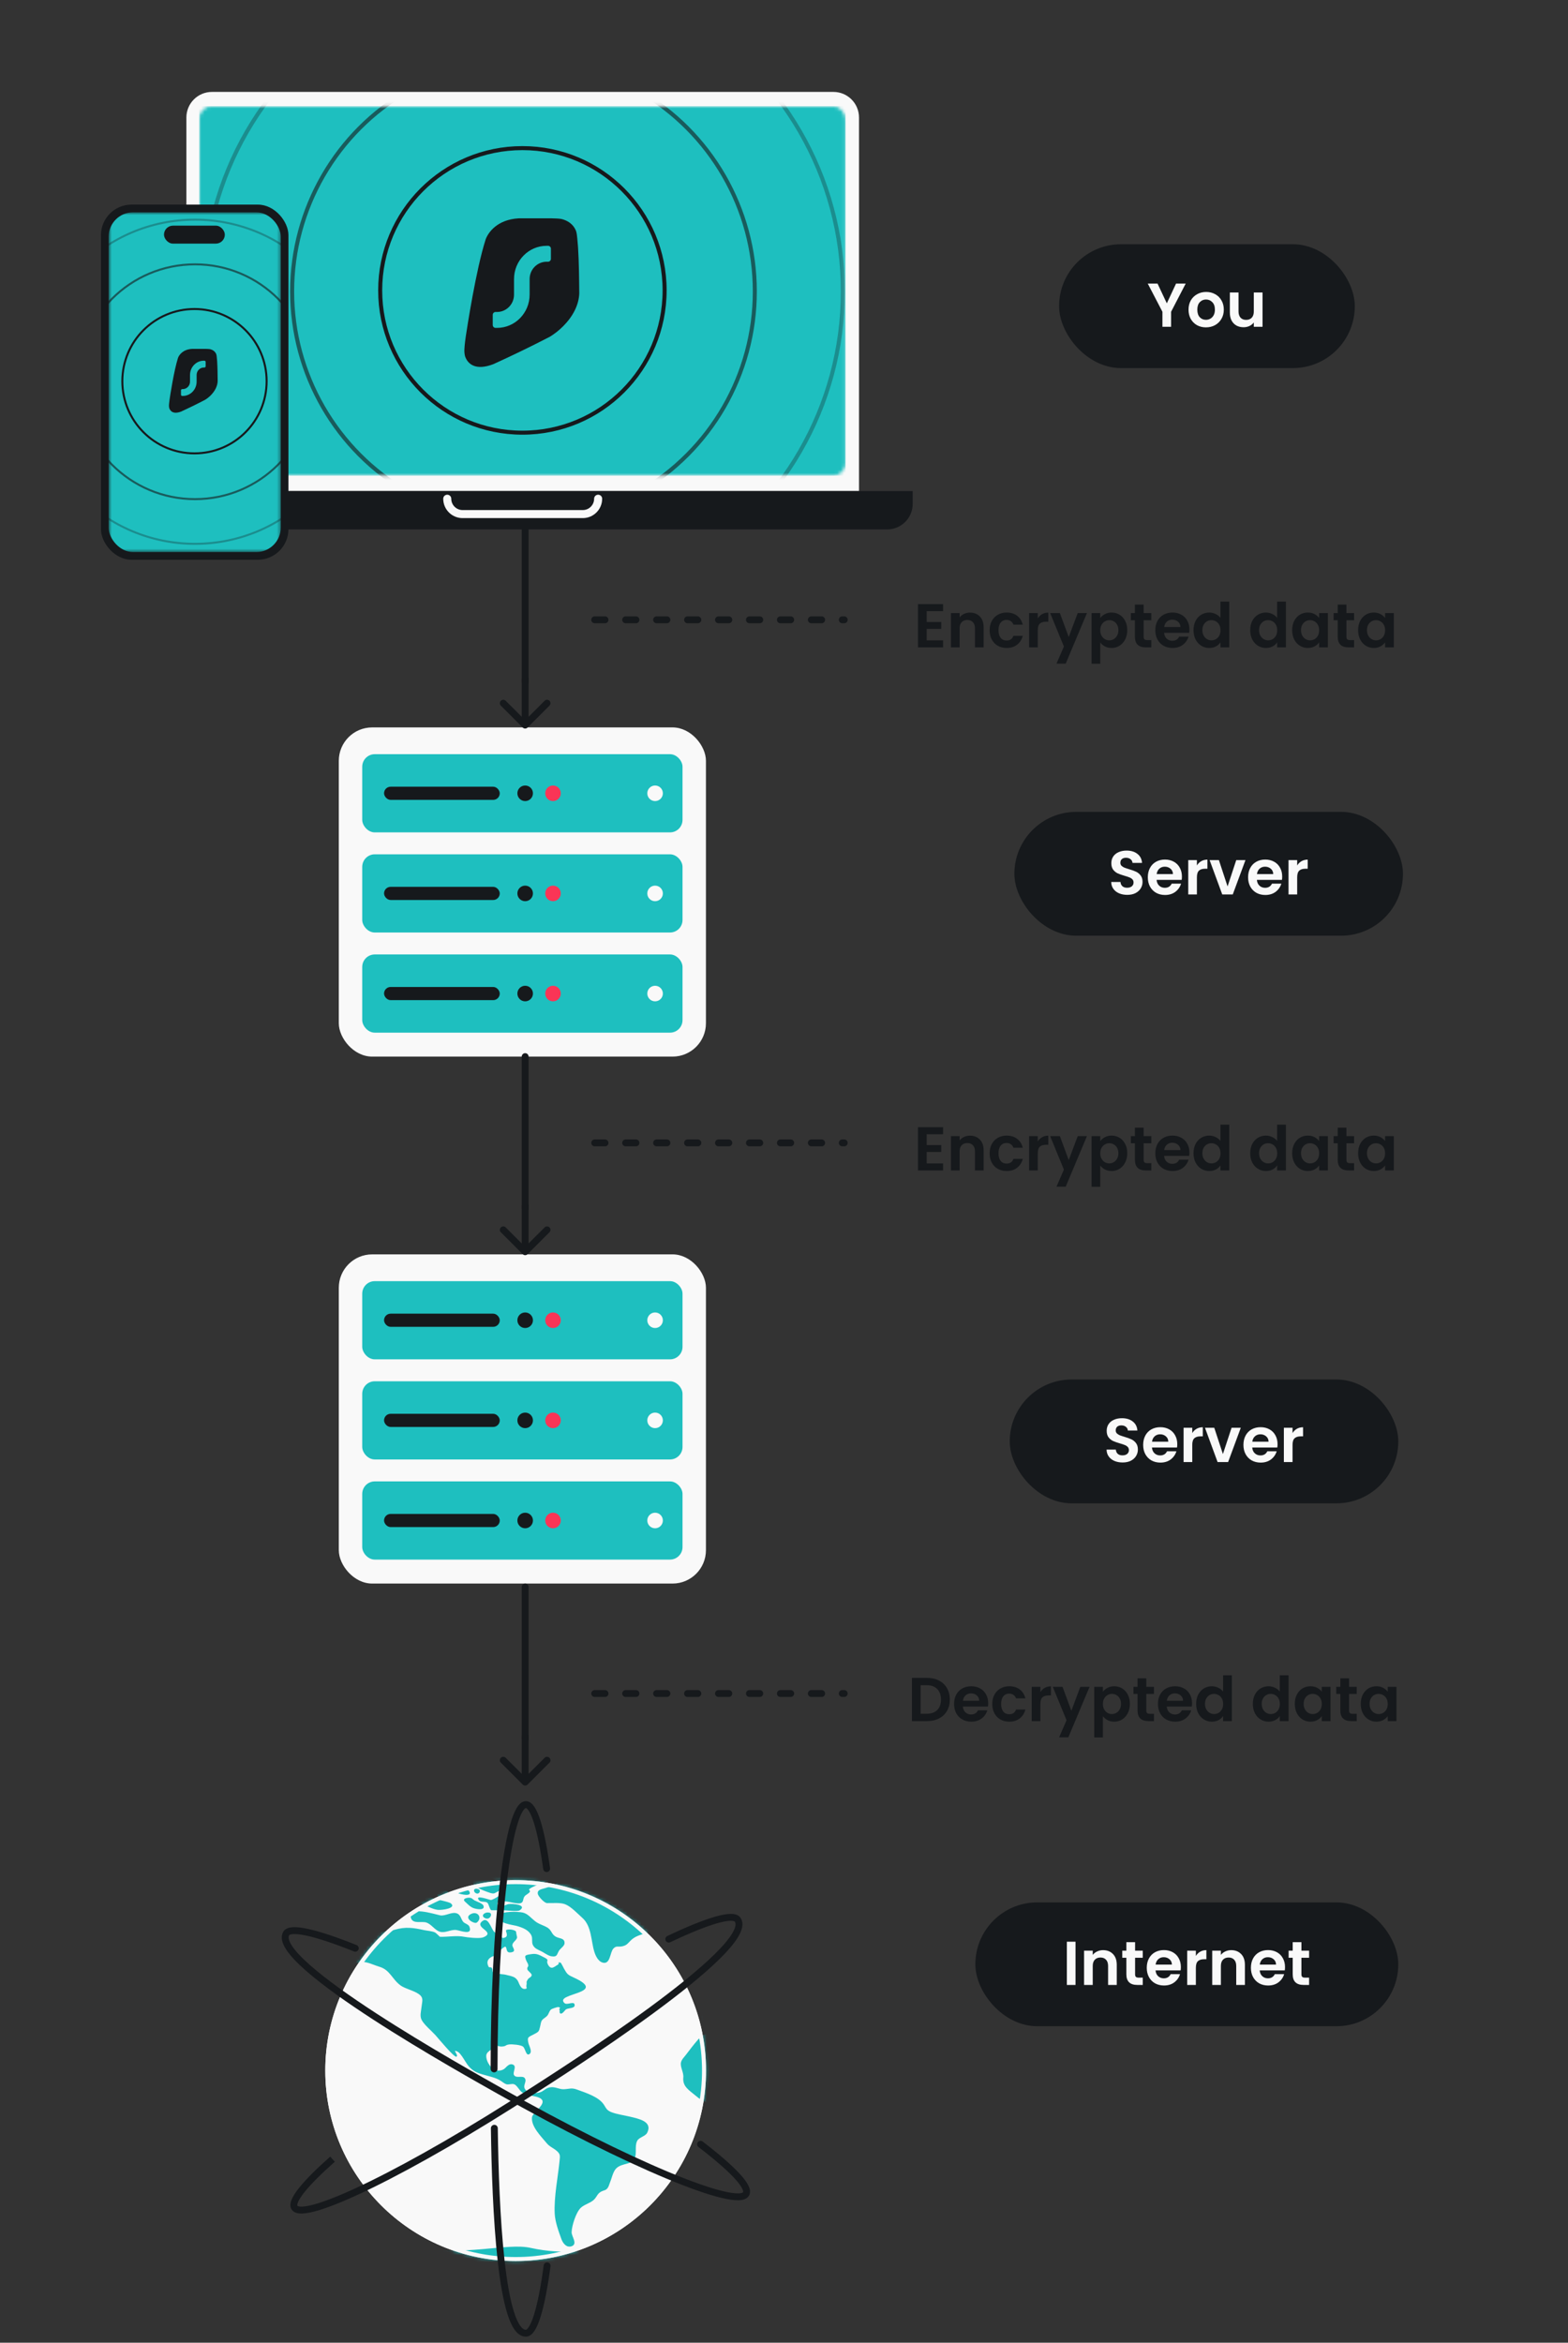<?xml version="1.0" encoding="UTF-8"?>
<svg xmlns="http://www.w3.org/2000/svg" width="456" height="681" viewBox="0 0 456 681" fill="none">
  <rect x="0" y="0" width="456" height="681" fill="#333333" stroke="none"/>
  <circle cx="149.96" cy="601.896" r="55.361" fill="#F9F9F9"></circle>
  <mask id="mask0_288_2927" style="mask-type:alpha" maskUnits="userSpaceOnUse" x="94" y="546" width="112" height="112">
    <circle cx="149.96" cy="601.895" r="55.361" fill="white"></circle>
  </mask>
  <g mask="url(#mask0_288_2927)">
    <path d="M337.67 639.075C337.425 638.101 336.38 638.992 335.858 638.825C334.874 638.463 335.182 637.656 334.444 637.182C334.26 637.071 332.877 636.319 333.399 637.377C333.707 637.99 334.198 638.685 334.352 639.298C334.475 639.855 334.014 640.3 334.26 640.829C335.243 642.972 336.042 640.662 336.564 640.022C336.841 639.66 337.824 639.771 337.67 639.075ZM333.584 642.137C332.109 641.72 328.022 644.642 330.695 645.394C332.262 645.839 332.047 645.06 332.785 644.058C333.031 643.724 334.751 642.388 333.584 642.137ZM315.423 619.841C315.147 619.395 314.471 619.173 314.194 618.755C314.01 618.477 314.256 617.892 314.163 617.809C313.948 617.558 313.426 617.53 313.334 617.447C313.487 617.642 312.412 616.528 312.596 616.612C311.552 616.055 308.11 614.719 306.912 615.192C304.023 616.333 305.682 614.914 303.562 614.134C303.255 614.023 301.749 613.55 301.811 614.246C301.841 614.441 302.978 615.053 303.224 615.303C303.347 615.415 304.054 616.111 304.054 616.139C304.146 616.222 304.177 616.473 304.484 616.64C304.761 616.807 305.437 616.751 305.775 616.834C306.328 617.001 307.557 617.419 307.833 617.837C308.049 618.143 307.557 618.672 307.495 618.644C307.588 618.727 307.956 619.006 308.079 619.117C307.895 618.95 310.691 619.924 310.537 619.98C311.552 619.924 311.49 618.95 312.627 619.173C313.149 619.284 313.58 620.119 314.256 620.37C315.608 620.898 316.038 620.871 315.423 619.841ZM296.679 605.477C296.403 605.31 294.743 604.809 295.634 605.589C296.187 605.951 297.693 608.846 297.724 606.869C297.755 606.313 297.201 605.811 296.679 605.477ZM295.266 608.734C295.942 609.458 298.246 611.184 299.014 609.681C300.366 607.064 295.327 607.509 295.266 608.734ZM298.461 612.687C298.369 612.409 295.173 613.216 295.112 613.383C294.59 614.608 293.944 615.498 294.313 616.834C295.143 619.618 294.866 616.584 295.389 616.445C295.849 616.333 296.556 617.976 297.171 617.029C297.478 616.556 296.556 615.804 296.31 615.387C296.187 615.109 296.833 614.914 296.648 614.691C296.618 614.663 296.065 614.329 296.095 614.413C296.034 614.246 295.081 614.719 295.389 613.967C295.665 613.355 299.045 614.58 298.461 612.687ZM294.897 602.109C294.559 602.054 294.036 602.137 293.944 602.471C293.698 603.362 293.483 605.979 294.958 604.531C294.835 604.642 295.296 603 295.327 603.111C295.266 602.694 295.88 602.276 294.897 602.109ZM293.729 598.073C293.145 598.463 293.115 600.05 294.159 600.077C295.112 600.077 294.497 597.461 293.729 598.073ZM183.139 615.276C181.418 614.858 179.39 614.608 177.761 613.967C176.471 613.438 176.317 612.91 175.61 611.796C174.104 609.514 170.479 608.4 167.836 607.426C166.177 606.814 165.685 607.231 164.026 607.315C162.704 607.398 161.66 606.619 160.246 606.73C158.617 606.841 158.187 608.011 156.682 608.317C155.545 608.539 153.762 608.372 152.994 607.649C151.642 606.396 153.394 605.199 152.625 604.114C151.98 603.223 150.29 604.197 149.553 603.306C148.907 602.527 150.382 600.745 149.245 600.189C148.016 599.576 147.156 601.107 146.541 601.469C145.036 602.388 143.468 601.72 142.485 600.467C141.871 599.688 141.44 598.686 141.41 597.711C141.348 596.598 142.424 596.18 143.346 595.401C144.114 594.789 144.39 594.649 144.636 594.677C144.943 594.705 145.22 595.011 146.295 594.872C147.279 594.761 146.941 594.427 148.139 594.288C148.938 594.204 151.366 594.399 152.072 594.9C152.81 595.429 152.963 597.906 154.039 597.043C154.869 596.347 153.855 594.705 153.67 593.898C153.271 592.089 153.578 592.228 155.33 591.309C156.682 590.613 156.743 590.53 157.05 589.194C157.481 587.217 157.327 587.356 158.802 586.271C159.662 585.631 159.539 584.768 160.277 584.1C160.461 583.96 162.12 583.348 162.428 583.432C163.442 583.71 162.336 583.821 162.735 584.295C162.858 584.434 162.52 585.213 163.073 585.324C163.626 585.436 164.271 584.322 164.609 584.1C165.408 583.626 167.375 583.877 167.098 582.68C166.853 581.622 164.917 582.958 164.179 582.29C160.922 579.34 177.3 579.59 166.822 574.83C165.101 574.051 164.947 573.884 164.026 572.27C163.903 572.075 163.196 570.544 163.012 570.516C161.905 570.237 162.889 570.766 162.213 571.128C161.229 571.657 160.338 572.771 159.416 571.184C158.894 570.265 159.263 570.015 159.201 569.736C159.171 569.542 158.955 569.347 158.064 568.901C156.62 568.15 156.006 567.844 154.561 568.038C152.533 568.317 152.533 568.456 152.963 569.709C153.271 570.544 153.547 570.599 153.639 571.295C153.701 571.685 153.209 571.852 153.363 572.464C153.455 572.826 154.162 573.327 154.469 573.745C154.561 573.856 154.623 573.995 154.623 574.107C154.592 574.775 153.855 574.83 153.517 575.359C152.841 576.445 153.332 575.832 153.086 577.196C152.994 577.725 153.486 578.031 152.748 578.143C151.335 578.366 150.935 576.306 150.536 575.721C150.106 575.081 149.676 574.775 149.092 574.58C148.539 574.357 147.863 574.246 147.002 574.023C146.849 573.967 146.48 573.94 146.019 573.884C145.066 573.773 143.776 573.633 143.591 573.522C143.008 573.132 143.407 572.659 143.069 572.13C143.069 572.102 143.038 572.102 143.038 572.075C142.977 571.991 142.915 571.935 142.823 571.908C142.547 571.796 142.239 572.019 142.086 571.685C141.901 571.351 141.809 571.045 141.778 570.766C141.656 569.903 142.147 569.263 143.1 568.762C143.192 568.707 144.482 568.289 144.482 568.345C144.544 568.261 144.851 567.593 144.759 567.649C144.974 567.454 146.572 565.756 146.971 565.895C147.555 566.118 146.971 567.76 148.569 567.537C150.444 567.287 148.877 566.034 149 565.366C149.153 564.448 150.259 564.03 150.382 563.167C150.382 563.195 150.014 561.414 150.075 561.469C149.522 560.829 147.555 560.718 147.187 561.08C146.91 561.358 148.139 562.889 146.664 563.279C145.374 563.613 146.388 562.471 145.527 561.859C145.005 561.497 144.728 562.165 144.698 562.165C144.452 562.026 144.175 561.915 143.776 561.608C143.315 561.247 142.915 560.105 142.362 559.242C141.778 558.268 141.072 557.628 140.027 558.658C139.105 559.576 140.181 560.328 141.01 561.024C141.809 561.72 142.362 562.36 140.672 563.112C140.519 563.167 140.334 563.223 140.088 563.279C138.675 563.501 136.032 563.195 134.957 563C132.775 562.555 130.317 563.084 127.889 563C127.951 563 126.845 561.942 126.568 561.775C125.738 561.33 124.171 561.247 123.28 561.052C120.177 560.356 117.903 560.05 114.83 560.94C110.067 562.304 105.366 560.69 100.418 560.133C97.899 559.855 95.655 560.356 93.382 561.107C92.798 561.302 91.415 561.386 91.63 562.249C91.784 562.861 93.259 562.917 93.627 563.306C95.072 564.837 92.736 564.002 93.013 565.227C93.166 565.951 94.641 565.728 94.795 566.535C95.072 568.15 90.985 567.871 91.937 569.764C92.275 570.432 95.748 572.075 96.547 572.242C97.837 572.52 99.189 572.102 100.326 571.768C101.924 571.295 103.891 570.265 105.611 570.321C107.025 570.349 108.961 571.323 110.344 571.713C113.447 572.631 114.031 575.359 116.489 577.141C118.087 578.282 121.006 578.727 122.327 580.119C123.157 581.01 122.727 582.012 122.604 583.292C122.481 584.545 122.02 586.02 122.604 587.134C123.157 588.192 124.263 589.249 125.308 590.251C125.8 590.725 126.23 591.17 126.629 591.587C127.521 592.59 132.099 598.157 132.744 597.85C133.513 597.461 131.239 595.457 133.082 596.403C134.096 596.932 135.295 599.326 135.971 600.217C137.046 601.636 138.152 602.276 139.505 602.75C140.488 603.084 141.594 603.334 142.915 603.724C144.114 604.086 144.698 604.281 145.712 604.921C146.234 605.255 146.695 605.7 147.279 605.867C147.955 606.062 148.877 605.617 149.522 605.867C150.444 606.229 150.966 607.649 151.888 608.261C153.179 609.124 154.438 609.124 155.821 609.458C160.768 610.683 154.899 613.8 154.715 615.47C154.408 618.115 157.296 620.954 158.955 622.958C159.816 624.016 160.768 624.294 161.813 625.157C163.042 626.159 162.858 626.744 162.735 628.08C162.243 633.09 161.076 638.491 161.322 643.529C161.444 645.867 162.458 648.678 163.288 650.933C163.688 651.991 164.671 653.466 166.207 652.965C168.112 652.325 166.207 650.126 166.238 648.873C166.269 647.036 167.498 643.167 168.85 641.831C169.864 640.829 171.585 640.467 172.629 639.52C173.674 638.574 173.613 637.683 174.934 637.015C175.733 636.626 176.163 636.765 176.716 636.013C177.054 635.568 177.177 634.928 177.392 634.427C177.884 633.285 178.222 631.476 179.052 630.502C180.895 628.386 184.337 629.722 184.829 626.493C185.013 625.241 184.675 623.348 185.351 622.235C185.966 621.232 187.717 621.01 188.239 619.924C189.837 616.64 185.689 615.888 183.139 615.276ZM161.629 562.972C160.461 562.304 160.523 561.414 159.57 560.606C159.293 560.356 158.925 560.161 158.525 559.966C157.757 559.604 156.897 559.298 156.251 558.908C155.114 558.24 154.223 557.071 153.117 556.403C152.779 556.208 152.41 556.041 152.042 555.958C150.843 555.679 145.712 555.457 145.312 556.793C145.251 556.904 145.22 557.043 145.189 557.155C144.728 559.131 149.03 559.493 150.413 559.883C152.134 560.384 153.855 561.107 154.561 562.666C154.93 563.473 154.561 564.559 154.961 565.366C155.483 566.424 156.344 566.675 157.45 567.231C158.126 567.565 158.986 568.205 159.785 568.512C159.939 568.567 160.123 568.623 160.246 568.651C162.182 568.985 161.875 568.094 162.612 566.981C162.981 566.424 164.149 565.645 164.179 564.921C164.271 563.306 162.704 563.585 161.629 562.972ZM142.086 555.958C140.949 555.763 139.658 556.876 141.041 557.572C142.577 558.352 143.53 555.958 142.086 555.958ZM136.862 556.431C134.68 557.628 138.183 559.465 138.706 558.825C140.365 557.489 138.921 555.318 136.862 556.431ZM136.493 560.022C136.247 559.382 135.172 559.159 134.742 558.686C134.066 557.934 134.004 556.626 132.898 556.208C131.392 555.624 129.518 557.071 127.981 556.765C126.384 556.431 118.302 553.842 119.531 557.6C120.115 559.354 122.666 558.407 123.987 558.853C125.523 559.382 126.445 561.08 127.92 561.525C129.518 561.998 130.993 560.857 132.652 561.024C133.82 561.163 137.599 562.75 136.493 560.022ZM131.146 553.313C130.501 552.785 127.09 552.228 126.046 551.838C124.909 551.393 124.755 551.281 123.68 551.504C123.28 551.588 120.545 552.618 122.174 553.23C123.741 553.814 125.708 555.011 127.367 555.178C128.627 555.29 132.806 554.677 131.146 553.313ZM130.44 550.335C130.255 548.609 126.322 550.112 127.336 551.142C128.074 551.727 130.563 551.448 130.44 550.335ZM140.58 553.926C140.303 553.258 138.613 552.757 137.999 552.423C137.384 552.061 137.261 551.643 136.37 551.643C135.756 551.643 134.281 551.949 135.264 552.812C136.032 553.508 136.708 554.288 137.661 554.65C138.583 555.011 141.195 555.429 140.58 553.926ZM161.444 544.155C159.693 543.71 157.849 543.376 156.067 543.07C154.039 542.708 152.472 543.153 150.444 543.515C148.446 543.877 146.418 544.211 144.421 544.573C143.438 544.74 142.239 544.601 142.67 545.492C143.653 547.524 149.399 545.826 149.798 546.633C150.321 547.635 146.234 547.691 145.957 547.663C144.175 547.44 142.7 546.299 141.102 545.881C140.273 545.659 137.2 546.076 137.384 547.134C137.599 548.359 140.457 549.528 141.594 549.917C142.301 550.14 142.946 550.474 143.622 550.391C144.144 550.335 145.65 549.055 146.019 549.695C146.541 550.586 143.315 552.256 142.792 552.311C142.454 552.339 137.907 550.558 139.289 552.367C139.812 553.063 141.102 552.59 141.717 553.091C142.209 553.48 142.393 555.29 143.008 555.29H146.48C147.309 555.29 150.505 555.763 151.151 555.29C153.455 553.703 148.969 553.286 147.832 553.508C147.064 553.675 145.128 554.817 144.698 553.647C144.267 552.451 146.388 552.701 147.094 552.729C148.17 552.785 150.567 553.564 151.489 553.202C152.287 552.896 152.011 552.061 152.503 551.309C152.871 550.753 153.824 550.474 154.1 549.89C154.193 549.695 153.885 549.249 153.793 549.277C154.223 548.776 155.207 548.386 156.159 547.969C157.45 547.384 161.629 546.076 162.52 545.158C163.288 544.267 162.52 544.434 161.444 544.155ZM136.462 549.778C135.786 548.637 131.945 549.11 133.144 550.279C133.881 550.669 137.476 551.476 136.462 549.778ZM137.968 549.945C138.429 550.613 139.32 550.641 139.535 549.862C139.812 548.888 137.292 548.581 137.968 549.945ZM196.198 546.16C196.167 543.404 178.867 542.819 176.194 543.265C172.199 543.905 167.068 543.849 163.872 546.104C162.059 547.384 160.83 548.192 158.617 548.832C157.542 549.166 156.19 549.277 156.405 550.53C156.528 551.226 158.249 553.174 159.078 553.202C160.676 553.258 162.827 552.979 164.333 553.536C166.084 554.204 167.99 556.292 169.342 557.489C172.076 559.883 171.861 564.225 172.845 567.37C173.183 568.456 173.92 570.154 175.303 570.516C177.546 571.1 177.362 567.454 178.406 566.396C179.236 565.533 179.758 566.006 180.895 565.784C182.063 565.533 182.37 565.171 183.139 564.364C184.491 562.889 185.843 562.583 187.871 561.915C190.544 561.024 193.279 557.155 192.787 554.455C192.48 552.729 190.237 550.78 191.527 549.249C192.449 548.247 196.198 547.718 196.198 546.16ZM331.678 561.163C329.405 560.412 327.561 559.298 325.441 560.272C323.351 561.219 321.415 561.33 318.896 560.913C316.529 560.523 315.823 558.491 313.795 557.517C311.828 556.57 308.632 557.155 306.543 557.155C305.529 557.155 304.638 557.043 303.777 557.461C302.579 558.045 302.364 559.27 300.858 559.437C300.028 559.521 298.062 559.02 297.263 558.741C295.511 558.073 296.187 557.155 294.989 556.18C294.467 555.763 292.439 555.345 291.824 555.401C290.318 555.54 290.411 556.904 288.843 556.904C288.229 556.904 286.078 556.264 285.555 555.93C283.589 554.594 285.801 554.483 285.924 553.258C286.139 551.198 282.268 551.56 280.854 551.448C278.672 551.281 275.876 550.613 273.725 550.892C271.574 551.17 269.392 552.785 267.518 553.675C266.903 553.981 265.705 554.315 265.213 554.789C264.384 555.596 264.476 556.292 263.339 556.96C262.694 557.35 261.311 558.157 260.512 558.185C259.252 558.24 258.638 557.35 257.378 557.433C256.548 557.489 254.858 558.268 254.182 558.686C253.844 558.881 253.475 558.881 253.199 559.187C252.707 559.716 253.107 560.718 252.308 561.08C251.417 561.469 249.88 560.523 248.958 560.467C247.33 560.384 247.483 561.274 246.193 561.775C244.503 562.416 242.29 561.831 240.569 562.555C238.357 563.501 236.544 565.812 234.209 566.452C233.502 566.647 232.519 566.814 231.996 565.951C231.044 564.336 233.809 564.837 234.516 564.169C235.745 563 233.225 562.193 231.72 561.636C231.505 561.553 231.32 561.469 231.136 561.414C229.477 560.69 226.496 558.686 224.683 558.602C222.716 558.519 220.074 560.885 218.537 561.748C217.585 562.276 216.786 562.722 216.048 563.279C215.526 563.64 215.065 564.086 214.604 564.615C213.559 565.784 210.364 568.15 210.21 569.709C210.149 570.293 211.163 571.824 211.746 572.13C213.068 572.854 213.498 571.629 214.789 571.796C216.386 572.019 216.663 576.055 219.152 573.717C219.582 573.299 220.227 571.574 220.289 571.017C220.412 570.015 219.582 569.096 219.951 568.15C220.105 567.76 221.241 566.563 222.409 565.839C223.362 565.227 224.284 564.949 224.683 565.617C224.714 565.645 224.714 565.7 224.744 565.728C225.175 567.148 219.92 568.985 223.669 570.349C224.406 570.627 226.373 569.681 226.926 570.544C227.694 571.713 225.205 571.49 224.744 571.935C224.099 572.576 224.622 573.355 223.638 573.995C222.624 574.663 220.903 575.22 219.705 575.554C217.923 576.055 215.956 575.359 214.174 575.693C212.392 576.027 210.671 577.475 209.319 578.477C208.428 579.117 207.168 579.813 206.922 580.899C206.646 582.235 208.397 583.292 207.414 584.545C206.707 585.436 205.57 584.74 204.556 585.157C203.388 585.631 204.696 587.941 205.587 589.082C206.693 590.53 208.09 590.224 209.288 589.082C210.179 588.219 209.473 586.688 210.579 585.714C211.255 585.102 212.945 584.35 213.836 584.211C215.741 583.905 215.772 584.99 216.786 586.02C217.155 586.41 218.968 588.024 219.49 588.08C222.348 588.359 218.261 584.629 218.138 583.849C218.076 583.543 218.261 582.624 218.599 582.457C219.428 582.068 219.244 582.569 219.705 583.042C220.258 583.599 220.75 584.74 221.364 585.408C222.225 586.382 223.792 589.472 224.929 589.555C226.066 589.639 225.728 588.136 226.68 588.275C227.479 588.386 227.909 590.084 229.108 590.335C230.153 590.53 231.29 589.778 232.365 589.973C233.901 590.279 234.731 591.838 233.932 593.091C232.98 594.566 229.876 593.898 228.094 593.592C227.08 593.425 225.574 592.924 224.56 593.007C222.962 593.146 222.778 594.399 220.996 594.065C219.92 593.87 218.107 593.202 217.185 592.617C215.864 591.81 216.755 592.144 216.325 590.947C215.925 589.862 216.202 590.112 214.85 590.029C213.498 589.945 212.023 590.196 210.671 590.279C207.66 590.474 204.833 590.78 202.897 593.007C201.729 594.343 200.654 595.763 199.578 597.182C199.086 597.85 198.226 598.658 198.042 599.493C197.734 600.885 198.871 602.388 198.718 603.891C198.472 606.563 200.346 607.537 202.467 609.319C204.433 610.961 205.693 611.379 208.274 611.351C209.227 611.351 210.026 611.323 210.917 611.045C211.839 610.766 212.699 609.903 213.744 610.07C214.389 610.182 215.219 611.1 215.895 611.351C217.339 611.88 217.124 611.045 217.616 612.52C217.923 613.494 217.616 614.524 218.015 615.498C218.353 616.333 219.09 617.196 219.551 617.948C221.026 620.286 220.719 620.926 220.258 623.404C219.859 625.491 221.241 626.438 221.733 628.414C221.979 629.416 221.702 630.39 222.225 631.365C222.655 632.2 223.577 633.007 224.191 633.786C225.758 635.707 226.25 636.737 228.893 636.82C231.812 636.904 232.519 636.598 234.024 634.482C234.639 633.619 234.946 633.118 235.161 632.116C235.469 630.78 235.469 630.891 236.452 630.001C237.589 628.943 237.036 628.776 237.312 627.468C237.527 626.41 238.111 625.992 238.91 625.213C240.508 623.654 240.785 622.429 240.293 620.175C240.109 619.367 239.463 618.783 239.248 618.031C238.879 616.695 239.525 616.361 240.354 615.498C241.829 613.967 244.134 612.603 244.994 610.683C245.425 609.736 245.67 608.066 244.749 607.259C243.612 606.285 241.645 606.869 240.231 605.923C238.511 604.782 237.404 604.114 236.544 602.332C236.298 601.803 233.379 596.487 233.748 596.264C234.055 596.097 237.773 600.022 238.173 600.523C239.525 602.221 240.231 605.505 243.058 605.505C244.656 605.505 248.006 604.336 249.143 603.501C250.802 602.304 251.662 599.242 249.173 598.045C247.668 597.322 247.852 598.519 246.531 598.713C245.117 598.908 244.656 597.683 244.011 596.598C243.642 595.958 242.598 594.733 244.011 594.538C244.871 594.427 245.793 596.347 246.746 596.598C247.821 596.876 248.712 596.375 249.788 596.821C251.294 597.405 251.263 597.767 253.076 597.767C255.995 597.767 257.009 598.463 259.006 600.662C260.358 602.137 261.188 604.002 262.171 605.7C263.431 607.843 264.261 609.43 265.736 606.73C266.873 604.67 267.672 603.807 269.608 602.36C270.468 601.72 271.482 600.578 272.527 600.189C273.879 599.66 274.032 600.022 274.739 601.246C275.507 602.61 275.292 602.666 276.644 603.306C277.105 603.529 277.535 603.167 278.058 603.557C278.457 603.863 278.672 605.06 278.765 605.45C279.225 607.342 279.133 608.901 280.485 610.599C280.977 611.212 281.776 612.436 282.636 611.573C283.282 610.905 281.868 609.291 281.438 608.734C281.069 608.261 279.441 607.008 280.823 606.619C282.083 606.257 282.36 608.484 283.466 608.651C285.34 608.901 287.491 605.255 286.416 603.807C285.832 603 284.173 603.056 284.081 601.887C283.958 600.161 286.232 601.33 287.092 601.302C288.782 601.274 292.039 598.992 292.961 597.85C293.914 596.681 294.405 593.786 294.036 592.283C293.76 591.114 292.715 590.558 293.022 589.305C293.36 587.969 294.774 587.718 296.065 588.359C297.14 588.86 297.324 590.418 298.369 590.669C300.95 591.281 298.615 588.637 298.523 588.08C298.4 587.301 298.892 586.104 299.69 585.631C300.643 585.074 302.026 585.742 302.978 585.297C304.392 584.629 305.805 581.372 306.174 579.98C306.358 579.312 306.389 578.059 306.113 577.419C305.621 576.25 303.808 576.166 304.085 574.886C304.361 573.578 307.188 571.824 308.54 571.601C310.876 571.212 312.781 572.019 314.809 570.85C315.546 570.405 320.002 567.009 320.616 569.653C321.016 571.462 316.591 572.715 316.284 574.608C316.038 576.194 317.083 579.284 319.018 578.087C320.739 577.029 322.153 574.803 322.491 573.021C322.89 570.822 324.703 571.045 326.916 570.265C328.053 569.876 329.159 569.208 330.326 568.929C331.002 568.762 331.894 568.957 332.508 568.734C333.553 568.345 336.687 565.505 337.087 564.531C338.039 562.388 333.338 561.72 331.678 561.163ZM238.357 586.911C237.159 587.523 234.055 586.243 232.672 586.132C230.491 585.965 228.186 586.187 229.477 583.599C229.999 582.541 230.276 582.318 231.566 582.095C232.549 581.928 234.946 581.845 235.284 582.986C235.684 584.155 241.092 585.519 238.357 586.911ZM244.964 590.001C242.966 590.001 243.304 587.468 242.659 586.215C241.922 584.823 240.631 582.819 243.396 582.652C244.441 582.569 245.179 583.237 245.609 584.1C245.732 584.322 245.824 584.545 245.885 584.796C246.039 585.269 246.131 585.77 246.162 586.215C246.285 587.468 247.084 590.001 244.964 590.001ZM244.687 623.153C243.427 624.489 242.843 625.269 242.659 627.078C242.536 628.498 242.966 631.365 245.394 630.14C246.684 629.5 246.899 626.8 247.176 625.603C247.453 624.378 246.684 621.038 244.687 623.153ZM282.544 613.94C282.421 613.884 278.15 611.518 279.471 613.466C280.178 614.496 284.879 620.091 285.31 616.445C285.463 615.136 283.743 614.635 282.544 613.94ZM286.385 617.558C285.894 619.256 289.857 620.481 290.964 619.479C293.268 617.419 287.184 615.693 286.385 617.558ZM293.238 611.518C293.053 610.683 293.668 609.514 292.684 608.985C291.271 608.233 291.056 609.708 290.626 610.544C290.195 611.406 289.95 611.88 288.997 612.409C288.413 612.743 286.293 612.91 287.276 614.051C288.229 615.136 290.226 617.335 292.07 616.667C292.777 616.417 293.391 614.719 293.606 614.162C294.098 612.798 293.514 612.854 293.238 611.518ZM319.172 630.808C318.711 628.414 315.792 627.523 314.04 625.77C313.242 624.962 312.658 623.181 311.674 622.652C309.032 621.232 310.476 624.294 309.124 624.99C306.912 626.132 306.789 622.513 306.358 621.873C305.222 620.23 303.04 621.65 302.087 622.513C300.766 623.682 299.813 623.264 298.492 624.044C297.478 624.628 297.109 626.187 295.849 626.66C294.835 627.022 293.053 627.328 292.285 627.997C291.271 628.887 291.978 630.112 292.316 631.337C292.654 632.645 292.807 634.427 293.483 635.623C294.252 636.987 295.112 636.709 296.679 636.709C298.062 636.709 298.83 636.681 300.028 636.236C301.688 635.596 302.579 634.454 304.423 635.178C305.068 635.429 305.59 636.125 306.266 636.292C306.881 636.459 307.25 636.18 307.741 636.236C310.138 636.431 309.093 637.656 310.66 639.047C312.412 640.606 316.161 639.493 317.421 638.017C319.264 635.902 319.725 633.536 319.172 630.808Z" fill="#1EBFBF"></path>
    <path d="M204.309 653.436C193.162 651.279 194.6 653.436 180.935 653.436C172.219 654.098 164.034 655.594 154.325 653.436C147.357 651.888 135.985 655.954 118.365 653.436C100.745 650.919 106.139 653.797 88.159 650.56C70.179 647.324 68.021 662.427 80.967 664.225C93.912 666.023 163.315 666.741 246.382 667.101C329.449 667.461 334.484 658.471 328.011 655.594C321.538 652.717 297.805 657.392 285.219 653.436C272.633 649.481 254.653 658.83 238.831 653.436C223.008 648.043 215.457 655.594 204.309 653.436Z" fill="#1EBFBF"></path>
  </g>
  <path d="M204.74 601.896C204.74 632.151 180.214 656.676 149.96 656.676C119.706 656.676 95.18 632.151 95.18 601.896C95.18 571.642 119.706 547.117 149.96 547.117C164.548 547.117 177.803 552.818 187.62 562.115C198.164 572.1 204.74 586.23 204.74 601.896Z" stroke="#F9F9F9" stroke-width="1.162"></path>
  <path d="M103.32 566.337C91.911 561.762 84.398 559.995 83.23 562.058C78.406 570.583 135.826 602.449 145.541 607.947C182.47 628.845 214.447 642.182 216.963 637.736C218.099 635.729 213.037 630.442 203.744 623.322" stroke="#16191C" stroke-width="2" stroke-linecap="round"></path>
  <path d="M143.687 601.409C143.687 558.977 147.828 524.579 152.936 524.579C155.242 524.579 157.351 531.589 158.971 543.182M159.106 658.648C157.47 670.831 155.307 678.24 152.936 678.24C145.646 678.24 144.084 641.868 143.762 618.661" stroke="#16191C" stroke-width="2" stroke-linecap="round"></path>
  <path d="M194.066 562.777C193.567 563.014 193.355 563.61 193.592 564.109C193.829 564.608 194.426 564.82 194.925 564.583L194.066 562.777ZM154.588 606.817C136.815 618.353 120.176 627.92 107.648 634.063C101.378 637.138 96.171 639.338 92.382 640.504C90.48 641.089 88.992 641.395 87.932 641.441C86.779 641.492 86.518 641.225 86.49 641.182L84.813 642.271C85.48 643.299 86.8 643.493 88.019 643.439C89.332 643.382 91.009 643.018 92.97 642.415C96.908 641.204 102.225 638.95 108.528 635.859C121.148 629.671 137.859 620.06 155.677 608.495L154.588 606.817ZM194.925 564.583C200.533 561.918 205.162 560.042 208.526 559.08C210.215 558.596 211.527 558.361 212.458 558.348C213.46 558.334 213.681 558.577 213.704 558.613L215.382 557.524C214.754 556.558 213.551 556.333 212.43 556.348C211.239 556.365 209.729 556.655 207.976 557.157C204.454 558.164 199.709 560.096 194.066 562.777L194.925 564.583ZM86.49 641.182C86.472 641.153 86.35 640.903 86.67 640.132C86.971 639.406 87.572 638.453 88.503 637.28C90.358 634.946 93.368 631.931 97.365 628.396L96.04 626.898C92.013 630.46 88.901 633.565 86.937 636.036C85.96 637.266 85.228 638.388 84.822 639.365C84.436 640.298 84.234 641.38 84.813 642.271L86.49 641.182ZM213.704 558.613C214.05 559.146 214.043 560.159 212.977 561.959C211.959 563.678 210.175 565.761 207.79 568.102C203.034 572.772 196.085 578.28 188.724 583.68C174.014 594.472 157.812 604.725 154.588 606.817L155.677 608.495C158.878 606.418 175.139 596.127 189.907 585.292C197.286 579.879 204.329 574.303 209.191 569.53C211.616 567.149 213.547 564.922 214.698 562.978C215.801 561.116 216.415 559.116 215.382 557.524L213.704 558.613Z" fill="#16191C"></path>
  <rect x="98.529" y="211.45" width="106.77" height="95.692" rx="9.707" fill="#F9F9F9"></rect>
  <rect x="105.343" y="219.234" width="93.144" height="22.731" rx="3.64" fill="#1EBFBF"></rect>
  <rect x="111.69" y="228.685" width="33.647" height="3.829" rx="1.915" fill="#16191C"></rect>
  <circle cx="152.725" cy="230.6" r="2.263" fill="#16191C"></circle>
  <circle cx="160.822" cy="230.6" r="2.263" fill="#FA3556"></circle>
  <circle cx="190.509" cy="230.6" r="2.263" fill="#F9F9F9"></circle>
  <rect x="105.343" y="248.34" width="93.144" height="22.731" rx="3.64" fill="#1EBFBF"></rect>
  <rect x="111.69" y="257.791" width="33.647" height="3.829" rx="1.915" fill="#16191C"></rect>
  <circle cx="152.725" cy="259.706" r="2.263" fill="#16191C"></circle>
  <circle cx="160.822" cy="259.706" r="2.263" fill="#FA3556"></circle>
  <circle cx="190.509" cy="259.706" r="2.263" fill="#F9F9F9"></circle>
  <rect x="105.343" y="277.447" width="93.144" height="22.731" rx="3.64" fill="#1EBFBF"></rect>
  <rect x="111.69" y="286.898" width="33.647" height="3.829" rx="1.915" fill="#16191C"></rect>
  <circle cx="152.725" cy="288.813" r="2.263" fill="#16191C"></circle>
  <circle cx="160.822" cy="288.813" r="2.263" fill="#FA3556"></circle>
  <circle cx="190.509" cy="288.813" r="2.263" fill="#F9F9F9"></circle>
  <rect x="98.529" y="364.629" width="106.77" height="95.692" rx="9.707" fill="#F9F9F9"></rect>
  <rect x="105.343" y="372.413" width="93.144" height="22.731" rx="3.64" fill="#1EBFBF"></rect>
  <rect x="111.69" y="381.865" width="33.647" height="3.829" rx="1.915" fill="#16191C"></rect>
  <circle cx="152.725" cy="383.779" r="2.263" fill="#16191C"></circle>
  <circle cx="160.822" cy="383.779" r="2.263" fill="#FA3556"></circle>
  <circle cx="190.509" cy="383.779" r="2.263" fill="#F9F9F9"></circle>
  <rect x="105.343" y="401.519" width="93.144" height="22.731" rx="3.64" fill="#1EBFBF"></rect>
  <rect x="111.69" y="410.971" width="33.647" height="3.829" rx="1.915" fill="#16191C"></rect>
  <circle cx="152.725" cy="412.885" r="2.263" fill="#16191C"></circle>
  <circle cx="160.822" cy="412.885" r="2.263" fill="#FA3556"></circle>
  <circle cx="190.509" cy="412.885" r="2.263" fill="#F9F9F9"></circle>
  <rect x="105.343" y="430.626" width="93.144" height="22.731" rx="3.64" fill="#1EBFBF"></rect>
  <rect x="111.69" y="440.077" width="33.647" height="3.829" rx="1.915" fill="#16191C"></rect>
  <circle cx="152.725" cy="441.992" r="2.263" fill="#16191C"></circle>
  <circle cx="160.822" cy="441.992" r="2.263" fill="#FA3556"></circle>
  <circle cx="190.509" cy="441.992" r="2.263" fill="#F9F9F9"></circle>
  <rect x="308" y="71" width="86" height="36" rx="18" fill="#16191C"></rect>
  <path d="M344.821 82.436L340.573 90.626V95H338.053V90.626L333.787 82.436H336.631L339.331 88.178L342.013 82.436H344.821ZM350.702 95.162C349.742 95.162 348.878 94.952 348.11 94.532C347.342 94.1 346.736 93.494 346.292 92.714C345.86 91.934 345.644 91.034 345.644 90.014C345.644 88.994 345.866 88.094 346.31 87.314C346.766 86.534 347.384 85.934 348.164 85.514C348.944 85.082 349.814 84.866 350.774 84.866C351.734 84.866 352.604 85.082 353.384 85.514C354.164 85.934 354.776 86.534 355.22 87.314C355.676 88.094 355.904 88.994 355.904 90.014C355.904 91.034 355.67 91.934 355.202 92.714C354.746 93.494 354.122 94.1 353.33 94.532C352.55 94.952 351.674 95.162 350.702 95.162ZM350.702 92.966C351.158 92.966 351.584 92.858 351.98 92.642C352.388 92.414 352.712 92.078 352.952 91.634C353.192 91.19 353.312 90.65 353.312 90.014C353.312 89.066 353.06 88.34 352.556 87.836C352.064 87.32 351.458 87.062 350.738 87.062C350.018 87.062 349.412 87.32 348.92 87.836C348.44 88.34 348.2 89.066 348.2 90.014C348.2 90.962 348.434 91.694 348.902 92.21C349.382 92.714 349.982 92.966 350.702 92.966ZM367.167 85.028V95H364.629V93.74C364.305 94.172 363.879 94.514 363.351 94.766C362.835 95.006 362.271 95.126 361.659 95.126C360.879 95.126 360.189 94.964 359.589 94.64C358.989 94.304 358.515 93.818 358.167 93.182C357.831 92.534 357.663 91.766 357.663 90.878V85.028H360.183V90.518C360.183 91.31 360.381 91.922 360.777 92.354C361.173 92.774 361.713 92.984 362.397 92.984C363.093 92.984 363.639 92.774 364.035 92.354C364.431 91.922 364.629 91.31 364.629 90.518V85.028H367.167Z" fill="#F9F9F9"></path>
  <rect x="295" y="236" width="113" height="36" rx="18" fill="#16191C"></rect>
  <path d="M327.821 260.126C326.945 260.126 326.153 259.976 325.445 259.676C324.749 259.376 324.197 258.944 323.789 258.38C323.381 257.816 323.171 257.15 323.159 256.382H325.859C325.895 256.898 326.075 257.306 326.399 257.606C326.735 257.906 327.191 258.056 327.767 258.056C328.355 258.056 328.817 257.918 329.153 257.642C329.489 257.354 329.657 256.982 329.657 256.526C329.657 256.154 329.543 255.848 329.315 255.608C329.087 255.368 328.799 255.182 328.451 255.05C328.115 254.906 327.647 254.75 327.047 254.582C326.231 254.342 325.565 254.108 325.049 253.88C324.545 253.64 324.107 253.286 323.735 252.818C323.375 252.338 323.195 251.702 323.195 250.91C323.195 250.166 323.381 249.518 323.753 248.966C324.125 248.414 324.647 247.994 325.319 247.706C325.991 247.406 326.759 247.256 327.623 247.256C328.919 247.256 329.969 247.574 330.773 248.21C331.589 248.834 332.039 249.71 332.123 250.838H329.351C329.327 250.406 329.141 250.052 328.793 249.776C328.457 249.488 328.007 249.344 327.443 249.344C326.951 249.344 326.555 249.47 326.255 249.722C325.967 249.974 325.823 250.34 325.823 250.82C325.823 251.156 325.931 251.438 326.147 251.666C326.375 251.882 326.651 252.062 326.975 252.206C327.311 252.338 327.779 252.494 328.379 252.674C329.195 252.914 329.861 253.154 330.377 253.394C330.893 253.634 331.337 253.994 331.709 254.474C332.081 254.954 332.267 255.584 332.267 256.364C332.267 257.036 332.093 257.66 331.745 258.236C331.397 258.812 330.887 259.274 330.215 259.622C329.543 259.958 328.745 260.126 327.821 260.126ZM343.722 254.798C343.722 255.158 343.698 255.482 343.65 255.77H336.36C336.42 256.49 336.672 257.054 337.116 257.462C337.56 257.87 338.106 258.074 338.754 258.074C339.69 258.074 340.356 257.672 340.752 256.868H343.47C343.182 257.828 342.63 258.62 341.814 259.244C340.998 259.856 339.996 260.162 338.808 260.162C337.848 260.162 336.984 259.952 336.216 259.532C335.46 259.1 334.866 258.494 334.434 257.714C334.014 256.934 333.804 256.034 333.804 255.014C333.804 253.982 334.014 253.076 334.434 252.296C334.854 251.516 335.442 250.916 336.198 250.496C336.954 250.076 337.824 249.866 338.808 249.866C339.756 249.866 340.602 250.07 341.346 250.478C342.102 250.886 342.684 251.468 343.092 252.224C343.512 252.968 343.722 253.826 343.722 254.798ZM341.112 254.078C341.1 253.43 340.866 252.914 340.41 252.53C339.954 252.134 339.396 251.936 338.736 251.936C338.112 251.936 337.584 252.128 337.152 252.512C336.732 252.884 336.474 253.406 336.378 254.078H341.112ZM348.081 251.576C348.405 251.048 348.825 250.634 349.341 250.334C349.869 250.034 350.469 249.884 351.141 249.884V252.53H350.475C349.683 252.53 349.083 252.716 348.675 253.088C348.279 253.46 348.081 254.108 348.081 255.032V260H345.561V250.028H348.081V251.576ZM356.997 257.678L359.517 250.028H362.199L358.509 260H355.449L351.777 250.028H354.477L356.997 257.678ZM372.884 254.798C372.884 255.158 372.86 255.482 372.812 255.77H365.522C365.582 256.49 365.834 257.054 366.278 257.462C366.722 257.87 367.268 258.074 367.916 258.074C368.852 258.074 369.518 257.672 369.914 256.868H372.632C372.344 257.828 371.792 258.62 370.976 259.244C370.16 259.856 369.158 260.162 367.97 260.162C367.01 260.162 366.146 259.952 365.378 259.532C364.622 259.1 364.028 258.494 363.596 257.714C363.176 256.934 362.966 256.034 362.966 255.014C362.966 253.982 363.176 253.076 363.596 252.296C364.016 251.516 364.604 250.916 365.36 250.496C366.116 250.076 366.986 249.866 367.97 249.866C368.918 249.866 369.764 250.07 370.508 250.478C371.264 250.886 371.846 251.468 372.254 252.224C372.674 252.968 372.884 253.826 372.884 254.798ZM370.274 254.078C370.262 253.43 370.028 252.914 369.572 252.53C369.116 252.134 368.558 251.936 367.898 251.936C367.274 251.936 366.746 252.128 366.314 252.512C365.894 252.884 365.636 253.406 365.54 254.078H370.274ZM377.243 251.576C377.567 251.048 377.987 250.634 378.503 250.334C379.031 250.034 379.631 249.884 380.303 249.884V252.53H379.637C378.845 252.53 378.245 252.716 377.837 253.088C377.441 253.46 377.243 254.108 377.243 255.032V260H374.723V250.028H377.243V251.576Z" fill="#F9F9F9"></path>
  <rect x="293.647" y="401" width="113" height="36" rx="18" fill="#16191C"></rect>
  <path d="M326.469 425.126C325.593 425.126 324.801 424.976 324.093 424.676C323.397 424.376 322.845 423.944 322.437 423.38C322.029 422.816 321.819 422.15 321.807 421.382H324.507C324.543 421.898 324.723 422.306 325.047 422.606C325.383 422.906 325.839 423.056 326.415 423.056C327.003 423.056 327.465 422.918 327.801 422.642C328.137 422.354 328.305 421.982 328.305 421.526C328.305 421.154 328.191 420.848 327.963 420.608C327.735 420.368 327.447 420.182 327.099 420.05C326.763 419.906 326.295 419.75 325.695 419.582C324.879 419.342 324.213 419.108 323.697 418.88C323.193 418.64 322.755 418.286 322.383 417.818C322.023 417.338 321.843 416.702 321.843 415.91C321.843 415.166 322.029 414.518 322.401 413.966C322.773 413.414 323.295 412.994 323.967 412.706C324.639 412.406 325.407 412.256 326.271 412.256C327.567 412.256 328.617 412.574 329.421 413.21C330.237 413.834 330.687 414.71 330.771 415.838H327.999C327.975 415.406 327.789 415.052 327.441 414.776C327.105 414.488 326.655 414.344 326.091 414.344C325.599 414.344 325.203 414.47 324.903 414.722C324.615 414.974 324.471 415.34 324.471 415.82C324.471 416.156 324.579 416.438 324.795 416.666C325.023 416.882 325.299 417.062 325.623 417.206C325.959 417.338 326.427 417.494 327.027 417.674C327.843 417.914 328.509 418.154 329.025 418.394C329.541 418.634 329.985 418.994 330.357 419.474C330.729 419.954 330.915 420.584 330.915 421.364C330.915 422.036 330.741 422.66 330.393 423.236C330.045 423.812 329.535 424.274 328.863 424.622C328.191 424.958 327.393 425.126 326.469 425.126ZM342.369 419.798C342.369 420.158 342.345 420.482 342.297 420.77H335.007C335.067 421.49 335.319 422.054 335.763 422.462C336.207 422.87 336.753 423.074 337.401 423.074C338.337 423.074 339.003 422.672 339.399 421.868H342.117C341.829 422.828 341.277 423.62 340.461 424.244C339.645 424.856 338.643 425.162 337.455 425.162C336.495 425.162 335.631 424.952 334.863 424.532C334.107 424.1 333.513 423.494 333.081 422.714C332.661 421.934 332.451 421.034 332.451 420.014C332.451 418.982 332.661 418.076 333.081 417.296C333.501 416.516 334.089 415.916 334.845 415.496C335.601 415.076 336.471 414.866 337.455 414.866C338.403 414.866 339.249 415.07 339.993 415.478C340.749 415.886 341.331 416.468 341.739 417.224C342.159 417.968 342.369 418.826 342.369 419.798ZM339.759 419.078C339.747 418.43 339.513 417.914 339.057 417.53C338.601 417.134 338.043 416.936 337.383 416.936C336.759 416.936 336.231 417.128 335.799 417.512C335.379 417.884 335.121 418.406 335.025 419.078H339.759ZM346.729 416.576C347.053 416.048 347.473 415.634 347.989 415.334C348.517 415.034 349.117 414.884 349.789 414.884V417.53H349.123C348.331 417.53 347.731 417.716 347.323 418.088C346.927 418.46 346.729 419.108 346.729 420.032V425H344.209V415.028H346.729V416.576ZM355.644 422.678L358.164 415.028H360.846L357.156 425H354.096L350.424 415.028H353.124L355.644 422.678ZM371.531 419.798C371.531 420.158 371.507 420.482 371.459 420.77H364.169C364.229 421.49 364.481 422.054 364.925 422.462C365.369 422.87 365.915 423.074 366.563 423.074C367.499 423.074 368.165 422.672 368.561 421.868H371.279C370.991 422.828 370.439 423.62 369.623 424.244C368.807 424.856 367.805 425.162 366.617 425.162C365.657 425.162 364.793 424.952 364.025 424.532C363.269 424.1 362.675 423.494 362.243 422.714C361.823 421.934 361.613 421.034 361.613 420.014C361.613 418.982 361.823 418.076 362.243 417.296C362.663 416.516 363.251 415.916 364.007 415.496C364.763 415.076 365.633 414.866 366.617 414.866C367.565 414.866 368.411 415.07 369.155 415.478C369.911 415.886 370.493 416.468 370.901 417.224C371.321 417.968 371.531 418.826 371.531 419.798ZM368.921 419.078C368.909 418.43 368.675 417.914 368.219 417.53C367.763 417.134 367.205 416.936 366.545 416.936C365.921 416.936 365.393 417.128 364.961 417.512C364.541 417.884 364.283 418.406 364.187 419.078H368.921ZM375.891 416.576C376.215 416.048 376.635 415.634 377.151 415.334C377.679 415.034 378.279 414.884 378.951 414.884V417.53H378.285C377.493 417.53 376.893 417.716 376.485 418.088C376.089 418.46 375.891 419.108 375.891 420.032V425H373.371V415.028H375.891V416.576Z" fill="#F9F9F9"></path>
  <rect x="283.647" y="553" width="123" height="36" rx="18" fill="#16191C"></rect>
  <path d="M312.778 564.436V577H310.258V564.436H312.778ZM320.793 566.884C321.981 566.884 322.941 567.262 323.673 568.018C324.405 568.762 324.771 569.806 324.771 571.15V577H322.251V571.492C322.251 570.7 322.053 570.094 321.657 569.674C321.261 569.242 320.721 569.026 320.037 569.026C319.341 569.026 318.789 569.242 318.381 569.674C317.985 570.094 317.787 570.7 317.787 571.492V577H315.267V567.028H317.787V568.27C318.123 567.838 318.549 567.502 319.065 567.262C319.593 567.01 320.169 566.884 320.793 566.884ZM330.102 569.098V573.922C330.102 574.258 330.18 574.504 330.336 574.66C330.504 574.804 330.78 574.876 331.164 574.876H332.334V577H330.75C328.626 577 327.564 575.968 327.564 573.904V569.098H326.376V567.028H327.564V564.562H330.102V567.028H332.334V569.098H330.102ZM343.416 571.798C343.416 572.158 343.392 572.482 343.344 572.77H336.054C336.114 573.49 336.366 574.054 336.81 574.462C337.254 574.87 337.8 575.074 338.448 575.074C339.384 575.074 340.05 574.672 340.446 573.868H343.164C342.876 574.828 342.324 575.62 341.508 576.244C340.692 576.856 339.69 577.162 338.502 577.162C337.542 577.162 336.678 576.952 335.91 576.532C335.154 576.1 334.56 575.494 334.128 574.714C333.708 573.934 333.498 573.034 333.498 572.014C333.498 570.982 333.708 570.076 334.128 569.296C334.548 568.516 335.136 567.916 335.892 567.496C336.648 567.076 337.518 566.866 338.502 566.866C339.45 566.866 340.296 567.07 341.04 567.478C341.796 567.886 342.378 568.468 342.786 569.224C343.206 569.968 343.416 570.826 343.416 571.798ZM340.806 571.078C340.794 570.43 340.56 569.914 340.104 569.53C339.648 569.134 339.09 568.936 338.43 568.936C337.806 568.936 337.278 569.128 336.846 569.512C336.426 569.884 336.168 570.406 336.072 571.078H340.806ZM347.776 568.576C348.1 568.048 348.52 567.634 349.036 567.334C349.564 567.034 350.164 566.884 350.836 566.884V569.53H350.17C349.378 569.53 348.778 569.716 348.37 570.088C347.974 570.46 347.776 571.108 347.776 572.032V577H345.256V567.028H347.776V568.576ZM358.059 566.884C359.247 566.884 360.207 567.262 360.939 568.018C361.671 568.762 362.037 569.806 362.037 571.15V577H359.517V571.492C359.517 570.7 359.319 570.094 358.923 569.674C358.527 569.242 357.987 569.026 357.303 569.026C356.607 569.026 356.055 569.242 355.647 569.674C355.251 570.094 355.053 570.7 355.053 571.492V577H352.533V567.028H355.053V568.27C355.389 567.838 355.815 567.502 356.331 567.262C356.859 567.01 357.435 566.884 358.059 566.884ZM373.703 571.798C373.703 572.158 373.679 572.482 373.631 572.77H366.341C366.401 573.49 366.653 574.054 367.097 574.462C367.541 574.87 368.087 575.074 368.735 575.074C369.671 575.074 370.337 574.672 370.733 573.868H373.451C373.163 574.828 372.611 575.62 371.795 576.244C370.979 576.856 369.977 577.162 368.789 577.162C367.829 577.162 366.965 576.952 366.197 576.532C365.441 576.1 364.847 575.494 364.415 574.714C363.995 573.934 363.785 573.034 363.785 572.014C363.785 570.982 363.995 570.076 364.415 569.296C364.835 568.516 365.423 567.916 366.179 567.496C366.935 567.076 367.805 566.866 368.789 566.866C369.737 566.866 370.583 567.07 371.327 567.478C372.083 567.886 372.665 568.468 373.073 569.224C373.493 569.968 373.703 570.826 373.703 571.798ZM371.093 571.078C371.081 570.43 370.847 569.914 370.391 569.53C369.935 569.134 369.377 568.936 368.717 568.936C368.093 568.936 367.565 569.128 367.133 569.512C366.713 569.884 366.455 570.406 366.359 571.078H371.093ZM378.477 569.098V573.922C378.477 574.258 378.555 574.504 378.711 574.66C378.879 574.804 379.155 574.876 379.539 574.876H380.709V577H379.125C377.001 577 375.939 575.968 375.939 573.904V569.098H374.751V567.028H375.939V564.562H378.477V567.028H380.709V569.098H378.477Z" fill="#F9F9F9"></path>
  <path d="M54.205 34.157C54.205 30.049 57.535 26.719 61.642 26.719H242.372C246.48 26.719 249.81 30.049 249.81 34.157V142.743H54.205V34.157Z" fill="#F9F9F9"></path>
  <path d="M38.587 142.743H265.429V146.461C265.429 150.569 262.099 153.899 257.992 153.899H46.024C41.916 153.899 38.587 150.569 38.587 146.461V142.743Z" fill="#16191C"></path>
  <path d="M130.067 144.975V144.975C130.067 147.44 132.065 149.438 134.53 149.438H169.486C171.95 149.438 173.948 147.44 173.948 144.975V144.975" stroke="#F9F9F9" stroke-width="2.339" stroke-linecap="round"></path>
  <mask id="mask1_288_2927" style="mask-type:alpha" maskUnits="userSpaceOnUse" x="57" y="30" width="189" height="109">
    <rect x="57.924" y="30.861" width="187.982" height="107.418" rx="3.719" fill="#1EBFBF"></rect>
  </mask>
  <g mask="url(#mask1_288_2927)">
    <rect x="57.924" y="30.861" width="187.982" height="107.418" fill="#1EBFBF"></rect>
    <path d="M160.434 63.466C161.497 63.494 162.502 63.515 163.312 63.661C165.008 64.101 166.607 65.043 167.437 66.927C167.437 66.927 167.624 67.262 167.76 68.228C167.896 69.194 168.102 71.874 168.102 71.874C168.387 76.326 168.418 80.955 168.463 85.318C168.39 87.025 167.922 88.63 167.213 90.096C165.481 93.682 162.305 96.445 159.917 97.882C154.007 100.944 148.291 103.671 143.453 105.867C138.332 107.82 136.007 105.86 135.236 103.533C135.08 102.899 135.026 102.247 135.05 101.645C135.05 101.645 135.097 100.201 135.451 97.831C135.806 95.46 138.417 78.388 141.221 69.637C141.929 67.615 144.568 63.818 150.845 63.466H160.434Z" fill="#16191C"></path>
    <path d="M159.386 71.454C159.842 71.454 160.212 71.831 160.212 72.295V75.238C160.212 75.702 159.842 76.079 159.386 76.079H158.974C156.239 76.079 154.023 78.338 154.023 81.124V85.644C154.023 90.984 149.774 95.314 144.534 95.314H144.121C143.665 95.314 143.296 94.937 143.296 94.473L143.296 91.53C143.296 91.066 143.665 90.689 144.121 90.689H144.534C147.268 90.689 149.485 88.43 149.485 85.644V81.124C149.485 75.784 153.733 71.454 158.974 71.454L159.386 71.454Z" fill="#1EBFBF"></path>
    <circle opacity="0.3" cx="152.235" cy="84.731" r="92.885" stroke="#16191C" stroke-width="1.17"></circle>
    <circle opacity="0.15" cx="152.235" cy="84.73" r="117.908" stroke="#1EBFBF" stroke-opacity="0.15" stroke-width="2.339"></circle>
    <circle opacity="0.6" cx="152.236" cy="84.728" r="67.278" stroke="#16191C" stroke-width="1.17"></circle>
    <circle cx="151.922" cy="84.416" r="41.359" stroke="#16191C" stroke-width="1.17"></circle>
  </g>
  <rect x="29.361" y="59.479" width="54.521" height="103.233" rx="8.89" fill="#16191C"></rect>
  <mask id="mask2_288_2927" style="mask-type:alpha" maskUnits="userSpaceOnUse" x="31" y="61" width="51" height="100">
    <rect x="31.596" y="61.713" width="50.052" height="98.764" fill="#D9D9D9"></rect>
  </mask>
  <g mask="url(#mask2_288_2927)">
    <rect x="31.596" y="61.713" width="50.052" height="98.764" rx="7.112" fill="#1EBFBF"></rect>
    <path d="M59.899 101.419C60.35 101.432 60.776 101.44 61.119 101.503C61.838 101.692 62.516 102.096 62.868 102.906C62.868 102.906 62.947 103.05 63.005 103.465C63.062 103.879 63.15 105.03 63.15 105.03C63.27 106.942 63.283 108.93 63.303 110.803C63.271 111.536 63.073 112.225 62.773 112.855C62.038 114.395 60.692 115.581 59.68 116.198C57.175 117.513 54.752 118.684 52.701 119.627C50.53 120.466 49.545 119.624 49.218 118.625C49.152 118.353 49.129 118.073 49.139 117.814C49.139 117.814 49.159 117.194 49.309 116.176C49.459 115.158 50.566 107.827 51.755 104.069C52.055 103.201 53.173 101.571 55.834 101.419H59.899Z" fill="#16191C"></path>
    <path d="M59.455 104.85C59.648 104.85 59.805 105.011 59.805 105.211V106.475C59.805 106.674 59.648 106.836 59.455 106.836H59.28C58.121 106.836 57.181 107.806 57.181 109.002V110.943C57.181 113.236 55.381 115.095 53.159 115.095H52.984C52.791 115.095 52.634 114.934 52.634 114.734L52.634 113.471C52.634 113.271 52.791 113.109 52.984 113.109H53.159C54.318 113.109 55.258 112.139 55.258 110.943V109.002C55.258 106.709 57.059 104.85 59.28 104.85L59.455 104.85Z" fill="#1EBFBF"></path>
    <circle opacity="0.3" cx="56.718" cy="110.969" r="47.115" stroke="#16191C" stroke-width="0.585"></circle>
    <circle cx="56.718" cy="110.968" r="60.103" stroke="#1EBFBF" stroke-opacity="0.15" stroke-width="0.585"></circle>
    <circle opacity="0.6" cx="56.717" cy="110.967" r="34.127" stroke="#16191C" stroke-width="0.585"></circle>
    <circle cx="56.559" cy="110.81" r="20.981" stroke="#16191C" stroke-width="0.585"></circle>
  </g>
  <rect x="47.692" y="65.595" width="17.69" height="5.224" rx="2.612" fill="#16191C"></rect>
  <path d="M269.491 329.71V332.86H273.721V334.858H269.491V338.188H274.261V340.24H266.971V327.658H274.261V329.71H269.491ZM282.077 330.124C283.265 330.124 284.225 330.502 284.957 331.258C285.689 332.002 286.055 333.046 286.055 334.39V340.24H283.535V334.732C283.535 333.94 283.337 333.334 282.941 332.914C282.545 332.482 282.005 332.266 281.321 332.266C280.625 332.266 280.073 332.482 279.665 332.914C279.269 333.334 279.071 333.94 279.071 334.732V340.24H276.551V330.268H279.071V331.51C279.407 331.078 279.833 330.742 280.349 330.502C280.877 330.25 281.453 330.124 282.077 330.124ZM287.804 335.254C287.804 334.222 288.014 333.322 288.434 332.554C288.854 331.774 289.436 331.174 290.18 330.754C290.924 330.322 291.776 330.106 292.736 330.106C293.972 330.106 294.992 330.418 295.796 331.042C296.612 331.654 297.158 332.518 297.434 333.634H294.716C294.572 333.202 294.326 332.866 293.978 332.626C293.642 332.374 293.222 332.248 292.718 332.248C291.998 332.248 291.428 332.512 291.008 333.04C290.588 333.556 290.378 334.294 290.378 335.254C290.378 336.202 290.588 336.94 291.008 337.468C291.428 337.984 291.998 338.242 292.718 338.242C293.738 338.242 294.404 337.786 294.716 336.874H297.434C297.158 337.954 296.612 338.812 295.796 339.448C294.98 340.084 293.96 340.402 292.736 340.402C291.776 340.402 290.924 340.192 290.18 339.772C289.436 339.34 288.854 338.74 288.434 337.972C288.014 337.192 287.804 336.286 287.804 335.254ZM301.8 331.816C302.124 331.288 302.544 330.874 303.06 330.574C303.588 330.274 304.188 330.124 304.86 330.124V332.77H304.194C303.402 332.77 302.802 332.956 302.394 333.328C301.998 333.7 301.8 334.348 301.8 335.272V340.24H299.28V330.268H301.8V331.816ZM316.097 330.268L309.923 344.956H307.241L309.401 339.988L305.405 330.268H308.231L310.805 337.234L313.415 330.268H316.097ZM319.976 331.708C320.3 331.252 320.744 330.874 321.308 330.574C321.884 330.262 322.538 330.106 323.27 330.106C324.122 330.106 324.89 330.316 325.574 330.736C326.27 331.156 326.816 331.756 327.212 332.536C327.62 333.304 327.824 334.198 327.824 335.218C327.824 336.238 327.62 337.144 327.212 337.936C326.816 338.716 326.27 339.322 325.574 339.754C324.89 340.186 324.122 340.402 323.27 340.402C322.538 340.402 321.89 340.252 321.326 339.952C320.774 339.652 320.324 339.274 319.976 338.818V344.992H317.456V330.268H319.976V331.708ZM325.25 335.218C325.25 334.618 325.124 334.102 324.872 333.67C324.632 333.226 324.308 332.89 323.9 332.662C323.504 332.434 323.072 332.32 322.604 332.32C322.148 332.32 321.716 332.44 321.308 332.68C320.912 332.908 320.588 333.244 320.336 333.688C320.096 334.132 319.976 334.654 319.976 335.254C319.976 335.854 320.096 336.376 320.336 336.82C320.588 337.264 320.912 337.606 321.308 337.846C321.716 338.074 322.148 338.188 322.604 338.188C323.072 338.188 323.504 338.068 323.9 337.828C324.308 337.588 324.632 337.246 324.872 336.802C325.124 336.358 325.25 335.83 325.25 335.218ZM332.589 332.338V337.162C332.589 337.498 332.667 337.744 332.823 337.9C332.991 338.044 333.267 338.116 333.651 338.116H334.821V340.24H333.237C331.113 340.24 330.051 339.208 330.051 337.144V332.338H328.863V330.268H330.051V327.802H332.589V330.268H334.821V332.338H332.589ZM345.903 335.038C345.903 335.398 345.879 335.722 345.831 336.01H338.541C338.601 336.73 338.853 337.294 339.297 337.702C339.741 338.11 340.287 338.314 340.935 338.314C341.871 338.314 342.537 337.912 342.933 337.108H345.651C345.363 338.068 344.811 338.86 343.995 339.484C343.179 340.096 342.177 340.402 340.989 340.402C340.029 340.402 339.165 340.192 338.397 339.772C337.641 339.34 337.047 338.734 336.615 337.954C336.195 337.174 335.985 336.274 335.985 335.254C335.985 334.222 336.195 333.316 336.615 332.536C337.035 331.756 337.623 331.156 338.379 330.736C339.135 330.316 340.005 330.106 340.989 330.106C341.937 330.106 342.783 330.31 343.527 330.718C344.283 331.126 344.865 331.708 345.273 332.464C345.693 333.208 345.903 334.066 345.903 335.038ZM343.293 334.318C343.281 333.67 343.047 333.154 342.591 332.77C342.135 332.374 341.577 332.176 340.917 332.176C340.293 332.176 339.765 332.368 339.333 332.752C338.913 333.124 338.655 333.646 338.559 334.318H343.293ZM347.095 335.218C347.095 334.21 347.293 333.316 347.689 332.536C348.097 331.756 348.649 331.156 349.345 330.736C350.041 330.316 350.815 330.106 351.667 330.106C352.315 330.106 352.933 330.25 353.521 330.538C354.109 330.814 354.577 331.186 354.925 331.654V326.92H357.481V340.24H354.925V338.764C354.613 339.256 354.175 339.652 353.611 339.952C353.047 340.252 352.393 340.402 351.649 340.402C350.809 340.402 350.041 340.186 349.345 339.754C348.649 339.322 348.097 338.716 347.689 337.936C347.293 337.144 347.095 336.238 347.095 335.218ZM354.943 335.254C354.943 334.642 354.823 334.12 354.583 333.688C354.343 333.244 354.019 332.908 353.611 332.68C353.203 332.44 352.765 332.32 352.297 332.32C351.829 332.32 351.397 332.434 351.001 332.662C350.605 332.89 350.281 333.226 350.029 333.67C349.789 334.102 349.669 334.618 349.669 335.218C349.669 335.818 349.789 336.346 350.029 336.802C350.281 337.246 350.605 337.588 351.001 337.828C351.409 338.068 351.841 338.188 352.297 338.188C352.765 338.188 353.203 338.074 353.611 337.846C354.019 337.606 354.343 337.27 354.583 336.838C354.823 336.394 354.943 335.866 354.943 335.254ZM363.583 335.218C363.583 334.21 363.781 333.316 364.177 332.536C364.585 331.756 365.137 331.156 365.833 330.736C366.529 330.316 367.303 330.106 368.155 330.106C368.803 330.106 369.421 330.25 370.009 330.538C370.597 330.814 371.065 331.186 371.413 331.654V326.92H373.969V340.24H371.413V338.764C371.101 339.256 370.663 339.652 370.099 339.952C369.535 340.252 368.881 340.402 368.137 340.402C367.297 340.402 366.529 340.186 365.833 339.754C365.137 339.322 364.585 338.716 364.177 337.936C363.781 337.144 363.583 336.238 363.583 335.218ZM371.431 335.254C371.431 334.642 371.311 334.12 371.071 333.688C370.831 333.244 370.507 332.908 370.099 332.68C369.691 332.44 369.253 332.32 368.785 332.32C368.317 332.32 367.885 332.434 367.489 332.662C367.093 332.89 366.769 333.226 366.517 333.67C366.277 334.102 366.157 334.618 366.157 335.218C366.157 335.818 366.277 336.346 366.517 336.802C366.769 337.246 367.093 337.588 367.489 337.828C367.897 338.068 368.329 338.188 368.785 338.188C369.253 338.188 369.691 338.074 370.099 337.846C370.507 337.606 370.831 337.27 371.071 336.838C371.311 336.394 371.431 335.866 371.431 335.254ZM375.782 335.218C375.782 334.21 375.98 333.316 376.376 332.536C376.784 331.756 377.33 331.156 378.014 330.736C378.71 330.316 379.484 330.106 380.336 330.106C381.08 330.106 381.728 330.256 382.28 330.556C382.844 330.856 383.294 331.234 383.63 331.69V330.268H386.168V340.24H383.63V338.782C383.306 339.25 382.856 339.64 382.28 339.952C381.716 340.252 381.062 340.402 380.318 340.402C379.478 340.402 378.71 340.186 378.014 339.754C377.33 339.322 376.784 338.716 376.376 337.936C375.98 337.144 375.782 336.238 375.782 335.218ZM383.63 335.254C383.63 334.642 383.51 334.12 383.27 333.688C383.03 333.244 382.706 332.908 382.298 332.68C381.89 332.44 381.452 332.32 380.984 332.32C380.516 332.32 380.084 332.434 379.688 332.662C379.292 332.89 378.968 333.226 378.716 333.67C378.476 334.102 378.356 334.618 378.356 335.218C378.356 335.818 378.476 336.346 378.716 336.802C378.968 337.246 379.292 337.588 379.688 337.828C380.096 338.068 380.528 338.188 380.984 338.188C381.452 338.188 381.89 338.074 382.298 337.846C382.706 337.606 383.03 337.27 383.27 336.838C383.51 336.394 383.63 335.866 383.63 335.254ZM391.564 332.338V337.162C391.564 337.498 391.642 337.744 391.798 337.9C391.966 338.044 392.242 338.116 392.626 338.116H393.796V340.24H392.212C390.088 340.24 389.026 339.208 389.026 337.144V332.338H387.838V330.268H389.026V327.802H391.564V330.268H393.796V332.338H391.564ZM394.96 335.218C394.96 334.21 395.158 333.316 395.554 332.536C395.962 331.756 396.508 331.156 397.192 330.736C397.888 330.316 398.662 330.106 399.514 330.106C400.258 330.106 400.906 330.256 401.458 330.556C402.022 330.856 402.472 331.234 402.808 331.69V330.268H405.346V340.24H402.808V338.782C402.484 339.25 402.034 339.64 401.458 339.952C400.894 340.252 400.24 340.402 399.496 340.402C398.656 340.402 397.888 340.186 397.192 339.754C396.508 339.322 395.962 338.716 395.554 337.936C395.158 337.144 394.96 336.238 394.96 335.218ZM402.808 335.254C402.808 334.642 402.688 334.12 402.448 333.688C402.208 333.244 401.884 332.908 401.476 332.68C401.068 332.44 400.63 332.32 400.162 332.32C399.694 332.32 399.262 332.434 398.866 332.662C398.47 332.89 398.146 333.226 397.894 333.67C397.654 334.102 397.534 334.618 397.534 335.218C397.534 335.818 397.654 336.346 397.894 336.802C398.146 337.246 398.47 337.588 398.866 337.828C399.274 338.068 399.706 338.188 400.162 338.188C400.63 338.188 401.068 338.074 401.476 337.846C401.884 337.606 402.208 337.27 402.448 336.838C402.688 336.394 402.808 335.866 402.808 335.254Z" fill="#16191C"></path>
  <path d="M269.598 487.743C270.918 487.743 272.076 488.001 273.072 488.517C274.08 489.033 274.854 489.771 275.394 490.731C275.946 491.679 276.222 492.783 276.222 494.043C276.222 495.303 275.946 496.407 275.394 497.355C274.854 498.291 274.08 499.017 273.072 499.533C272.076 500.049 270.918 500.307 269.598 500.307H265.206V487.743H269.598ZM269.508 498.165C270.828 498.165 271.848 497.805 272.568 497.085C273.288 496.365 273.648 495.351 273.648 494.043C273.648 492.735 273.288 491.715 272.568 490.983C271.848 490.239 270.828 489.867 269.508 489.867H267.726V498.165H269.508ZM287.378 495.105C287.378 495.465 287.354 495.789 287.306 496.077H280.016C280.076 496.797 280.328 497.361 280.772 497.769C281.216 498.177 281.762 498.381 282.41 498.381C283.346 498.381 284.012 497.979 284.408 497.175H287.126C286.838 498.135 286.286 498.927 285.47 499.551C284.654 500.163 283.652 500.469 282.464 500.469C281.504 500.469 280.64 500.259 279.872 499.839C279.116 499.407 278.522 498.801 278.09 498.021C277.67 497.241 277.46 496.341 277.46 495.321C277.46 494.289 277.67 493.383 278.09 492.603C278.51 491.823 279.098 491.223 279.854 490.803C280.61 490.383 281.48 490.173 282.464 490.173C283.412 490.173 284.258 490.377 285.002 490.785C285.758 491.193 286.34 491.775 286.748 492.531C287.168 493.275 287.378 494.133 287.378 495.105ZM284.768 494.385C284.756 493.737 284.522 493.221 284.066 492.837C283.61 492.441 283.052 492.243 282.392 492.243C281.768 492.243 281.24 492.435 280.808 492.819C280.388 493.191 280.13 493.713 280.034 494.385H284.768ZM288.569 495.321C288.569 494.289 288.779 493.389 289.199 492.621C289.619 491.841 290.201 491.241 290.945 490.821C291.689 490.389 292.541 490.173 293.501 490.173C294.737 490.173 295.757 490.485 296.561 491.109C297.377 491.721 297.923 492.585 298.199 493.701H295.481C295.337 493.269 295.091 492.933 294.743 492.693C294.407 492.441 293.987 492.315 293.483 492.315C292.763 492.315 292.193 492.579 291.773 493.107C291.353 493.623 291.143 494.361 291.143 495.321C291.143 496.269 291.353 497.007 291.773 497.535C292.193 498.051 292.763 498.309 293.483 498.309C294.503 498.309 295.169 497.853 295.481 496.941H298.199C297.923 498.021 297.377 498.879 296.561 499.515C295.745 500.151 294.725 500.469 293.501 500.469C292.541 500.469 291.689 500.259 290.945 499.839C290.201 499.407 289.619 498.807 289.199 498.039C288.779 497.259 288.569 496.353 288.569 495.321ZM302.566 491.883C302.89 491.355 303.31 490.941 303.826 490.641C304.354 490.341 304.954 490.191 305.626 490.191V492.837H304.96C304.168 492.837 303.568 493.023 303.16 493.395C302.764 493.767 302.566 494.415 302.566 495.339V500.307H300.046V490.335H302.566V491.883ZM316.863 490.335L310.689 505.023H308.007L310.167 500.055L306.171 490.335H308.997L311.571 497.301L314.181 490.335H316.863ZM320.741 491.775C321.065 491.319 321.509 490.941 322.073 490.641C322.649 490.329 323.303 490.173 324.035 490.173C324.887 490.173 325.655 490.383 326.339 490.803C327.035 491.223 327.581 491.823 327.977 492.603C328.385 493.371 328.589 494.265 328.589 495.285C328.589 496.305 328.385 497.211 327.977 498.003C327.581 498.783 327.035 499.389 326.339 499.821C325.655 500.253 324.887 500.469 324.035 500.469C323.303 500.469 322.655 500.319 322.091 500.019C321.539 499.719 321.089 499.341 320.741 498.885V505.059H318.221V490.335H320.741V491.775ZM326.015 495.285C326.015 494.685 325.889 494.169 325.637 493.737C325.397 493.293 325.073 492.957 324.665 492.729C324.269 492.501 323.837 492.387 323.369 492.387C322.913 492.387 322.481 492.507 322.073 492.747C321.677 492.975 321.353 493.311 321.101 493.755C320.861 494.199 320.741 494.721 320.741 495.321C320.741 495.921 320.861 496.443 321.101 496.887C321.353 497.331 321.677 497.673 322.073 497.913C322.481 498.141 322.913 498.255 323.369 498.255C323.837 498.255 324.269 498.135 324.665 497.895C325.073 497.655 325.397 497.313 325.637 496.869C325.889 496.425 326.015 495.897 326.015 495.285ZM333.355 492.405V497.229C333.355 497.565 333.433 497.811 333.589 497.967C333.757 498.111 334.033 498.183 334.417 498.183H335.587V500.307H334.003C331.879 500.307 330.817 499.275 330.817 497.211V492.405H329.629V490.335H330.817V487.869H333.355V490.335H335.587V492.405H333.355ZM346.669 495.105C346.669 495.465 346.645 495.789 346.597 496.077H339.307C339.367 496.797 339.619 497.361 340.063 497.769C340.507 498.177 341.053 498.381 341.701 498.381C342.637 498.381 343.303 497.979 343.699 497.175H346.417C346.129 498.135 345.577 498.927 344.761 499.551C343.945 500.163 342.943 500.469 341.755 500.469C340.795 500.469 339.931 500.259 339.163 499.839C338.407 499.407 337.813 498.801 337.381 498.021C336.961 497.241 336.751 496.341 336.751 495.321C336.751 494.289 336.961 493.383 337.381 492.603C337.801 491.823 338.389 491.223 339.145 490.803C339.901 490.383 340.771 490.173 341.755 490.173C342.703 490.173 343.549 490.377 344.293 490.785C345.049 491.193 345.631 491.775 346.039 492.531C346.459 493.275 346.669 494.133 346.669 495.105ZM344.059 494.385C344.047 493.737 343.813 493.221 343.357 492.837C342.901 492.441 342.343 492.243 341.683 492.243C341.059 492.243 340.531 492.435 340.099 492.819C339.679 493.191 339.421 493.713 339.325 494.385H344.059ZM347.86 495.285C347.86 494.277 348.058 493.383 348.454 492.603C348.862 491.823 349.414 491.223 350.11 490.803C350.806 490.383 351.58 490.173 352.432 490.173C353.08 490.173 353.698 490.317 354.286 490.605C354.874 490.881 355.342 491.253 355.69 491.721V486.987H358.246V500.307H355.69V498.831C355.378 499.323 354.94 499.719 354.376 500.019C353.812 500.319 353.158 500.469 352.414 500.469C351.574 500.469 350.806 500.253 350.11 499.821C349.414 499.389 348.862 498.783 348.454 498.003C348.058 497.211 347.86 496.305 347.86 495.285ZM355.708 495.321C355.708 494.709 355.588 494.187 355.348 493.755C355.108 493.311 354.784 492.975 354.376 492.747C353.968 492.507 353.53 492.387 353.062 492.387C352.594 492.387 352.162 492.501 351.766 492.729C351.37 492.957 351.046 493.293 350.794 493.737C350.554 494.169 350.434 494.685 350.434 495.285C350.434 495.885 350.554 496.413 350.794 496.869C351.046 497.313 351.37 497.655 351.766 497.895C352.174 498.135 352.606 498.255 353.062 498.255C353.53 498.255 353.968 498.141 354.376 497.913C354.784 497.673 355.108 497.337 355.348 496.905C355.588 496.461 355.708 495.933 355.708 495.321ZM364.349 495.285C364.349 494.277 364.547 493.383 364.943 492.603C365.351 491.823 365.903 491.223 366.599 490.803C367.295 490.383 368.069 490.173 368.921 490.173C369.569 490.173 370.187 490.317 370.775 490.605C371.363 490.881 371.831 491.253 372.179 491.721V486.987H374.735V500.307H372.179V498.831C371.867 499.323 371.429 499.719 370.865 500.019C370.301 500.319 369.647 500.469 368.903 500.469C368.063 500.469 367.295 500.253 366.599 499.821C365.903 499.389 365.351 498.783 364.943 498.003C364.547 497.211 364.349 496.305 364.349 495.285ZM372.197 495.321C372.197 494.709 372.077 494.187 371.837 493.755C371.597 493.311 371.273 492.975 370.865 492.747C370.457 492.507 370.019 492.387 369.551 492.387C369.083 492.387 368.651 492.501 368.255 492.729C367.859 492.957 367.535 493.293 367.283 493.737C367.043 494.169 366.923 494.685 366.923 495.285C366.923 495.885 367.043 496.413 367.283 496.869C367.535 497.313 367.859 497.655 368.255 497.895C368.663 498.135 369.095 498.255 369.551 498.255C370.019 498.255 370.457 498.141 370.865 497.913C371.273 497.673 371.597 497.337 371.837 496.905C372.077 496.461 372.197 495.933 372.197 495.321ZM376.548 495.285C376.548 494.277 376.746 493.383 377.142 492.603C377.55 491.823 378.096 491.223 378.78 490.803C379.476 490.383 380.25 490.173 381.102 490.173C381.846 490.173 382.494 490.323 383.046 490.623C383.61 490.923 384.06 491.301 384.396 491.757V490.335H386.934V500.307H384.396V498.849C384.072 499.317 383.622 499.707 383.046 500.019C382.482 500.319 381.828 500.469 381.084 500.469C380.244 500.469 379.476 500.253 378.78 499.821C378.096 499.389 377.55 498.783 377.142 498.003C376.746 497.211 376.548 496.305 376.548 495.285ZM384.396 495.321C384.396 494.709 384.276 494.187 384.036 493.755C383.796 493.311 383.472 492.975 383.064 492.747C382.656 492.507 382.218 492.387 381.75 492.387C381.282 492.387 380.85 492.501 380.454 492.729C380.058 492.957 379.734 493.293 379.482 493.737C379.242 494.169 379.122 494.685 379.122 495.285C379.122 495.885 379.242 496.413 379.482 496.869C379.734 497.313 380.058 497.655 380.454 497.895C380.862 498.135 381.294 498.255 381.75 498.255C382.218 498.255 382.656 498.141 383.064 497.913C383.472 497.673 383.796 497.337 384.036 496.905C384.276 496.461 384.396 495.933 384.396 495.321ZM392.329 492.405V497.229C392.329 497.565 392.407 497.811 392.563 497.967C392.731 498.111 393.007 498.183 393.391 498.183H394.561V500.307H392.977C390.853 500.307 389.791 499.275 389.791 497.211V492.405H388.603V490.335H389.791V487.869H392.329V490.335H394.561V492.405H392.329ZM395.726 495.285C395.726 494.277 395.924 493.383 396.32 492.603C396.728 491.823 397.274 491.223 397.958 490.803C398.654 490.383 399.428 490.173 400.28 490.173C401.024 490.173 401.672 490.323 402.224 490.623C402.788 490.923 403.238 491.301 403.574 491.757V490.335H406.112V500.307H403.574V498.849C403.25 499.317 402.8 499.707 402.224 500.019C401.66 500.319 401.006 500.469 400.262 500.469C399.422 500.469 398.654 500.253 397.958 499.821C397.274 499.389 396.728 498.783 396.32 498.003C395.924 497.211 395.726 496.305 395.726 495.285ZM403.574 495.321C403.574 494.709 403.454 494.187 403.214 493.755C402.974 493.311 402.65 492.975 402.242 492.747C401.834 492.507 401.396 492.387 400.928 492.387C400.46 492.387 400.028 492.501 399.632 492.729C399.236 492.957 398.912 493.293 398.66 493.737C398.42 494.169 398.3 494.685 398.3 495.285C398.3 495.885 398.42 496.413 398.66 496.869C398.912 497.313 399.236 497.655 399.632 497.895C400.04 498.135 400.472 498.255 400.928 498.255C401.396 498.255 401.834 498.141 402.242 497.913C402.65 497.673 402.974 497.337 403.214 496.905C403.454 496.461 403.574 495.933 403.574 495.321Z" fill="#16191C"></path>
  <path d="M269.491 177.662V180.812H273.721V182.81H269.491V186.14H274.261V188.192H266.971V175.61H274.261V177.662H269.491ZM282.077 178.076C283.265 178.076 284.225 178.454 284.957 179.21C285.689 179.954 286.055 180.998 286.055 182.342V188.192H283.535V182.684C283.535 181.892 283.337 181.286 282.941 180.866C282.545 180.434 282.005 180.218 281.321 180.218C280.625 180.218 280.073 180.434 279.665 180.866C279.269 181.286 279.071 181.892 279.071 182.684V188.192H276.551V178.22H279.071V179.462C279.407 179.03 279.833 178.694 280.349 178.454C280.877 178.202 281.453 178.076 282.077 178.076ZM287.804 183.206C287.804 182.174 288.014 181.274 288.434 180.506C288.854 179.726 289.436 179.126 290.18 178.706C290.924 178.274 291.776 178.058 292.736 178.058C293.972 178.058 294.992 178.37 295.796 178.994C296.612 179.606 297.158 180.47 297.434 181.586H294.716C294.572 181.154 294.326 180.818 293.978 180.578C293.642 180.326 293.222 180.2 292.718 180.2C291.998 180.2 291.428 180.464 291.008 180.992C290.588 181.508 290.378 182.246 290.378 183.206C290.378 184.154 290.588 184.892 291.008 185.42C291.428 185.936 291.998 186.194 292.718 186.194C293.738 186.194 294.404 185.738 294.716 184.826H297.434C297.158 185.906 296.612 186.764 295.796 187.4C294.98 188.036 293.96 188.354 292.736 188.354C291.776 188.354 290.924 188.144 290.18 187.724C289.436 187.292 288.854 186.692 288.434 185.924C288.014 185.144 287.804 184.238 287.804 183.206ZM301.8 179.768C302.124 179.24 302.544 178.826 303.06 178.526C303.588 178.226 304.188 178.076 304.86 178.076V180.722H304.194C303.402 180.722 302.802 180.908 302.394 181.28C301.998 181.652 301.8 182.3 301.8 183.224V188.192H299.28V178.22H301.8V179.768ZM316.097 178.22L309.923 192.908H307.241L309.401 187.94L305.405 178.22H308.231L310.805 185.186L313.415 178.22H316.097ZM319.976 179.66C320.3 179.204 320.744 178.826 321.308 178.526C321.884 178.214 322.538 178.058 323.27 178.058C324.122 178.058 324.89 178.268 325.574 178.688C326.27 179.108 326.816 179.708 327.212 180.488C327.62 181.256 327.824 182.15 327.824 183.17C327.824 184.19 327.62 185.096 327.212 185.888C326.816 186.668 326.27 187.274 325.574 187.706C324.89 188.138 324.122 188.354 323.27 188.354C322.538 188.354 321.89 188.204 321.326 187.904C320.774 187.604 320.324 187.226 319.976 186.77V192.944H317.456V178.22H319.976V179.66ZM325.25 183.17C325.25 182.57 325.124 182.054 324.872 181.622C324.632 181.178 324.308 180.842 323.9 180.614C323.504 180.386 323.072 180.272 322.604 180.272C322.148 180.272 321.716 180.392 321.308 180.632C320.912 180.86 320.588 181.196 320.336 181.64C320.096 182.084 319.976 182.606 319.976 183.206C319.976 183.806 320.096 184.328 320.336 184.772C320.588 185.216 320.912 185.558 321.308 185.798C321.716 186.026 322.148 186.14 322.604 186.14C323.072 186.14 323.504 186.02 323.9 185.78C324.308 185.54 324.632 185.198 324.872 184.754C325.124 184.31 325.25 183.782 325.25 183.17ZM332.589 180.29V185.114C332.589 185.45 332.667 185.696 332.823 185.852C332.991 185.996 333.267 186.068 333.651 186.068H334.821V188.192H333.237C331.113 188.192 330.051 187.16 330.051 185.096V180.29H328.863V178.22H330.051V175.754H332.589V178.22H334.821V180.29H332.589ZM345.903 182.99C345.903 183.35 345.879 183.674 345.831 183.962H338.541C338.601 184.682 338.853 185.246 339.297 185.654C339.741 186.062 340.287 186.266 340.935 186.266C341.871 186.266 342.537 185.864 342.933 185.06H345.651C345.363 186.02 344.811 186.812 343.995 187.436C343.179 188.048 342.177 188.354 340.989 188.354C340.029 188.354 339.165 188.144 338.397 187.724C337.641 187.292 337.047 186.686 336.615 185.906C336.195 185.126 335.985 184.226 335.985 183.206C335.985 182.174 336.195 181.268 336.615 180.488C337.035 179.708 337.623 179.108 338.379 178.688C339.135 178.268 340.005 178.058 340.989 178.058C341.937 178.058 342.783 178.262 343.527 178.67C344.283 179.078 344.865 179.66 345.273 180.416C345.693 181.16 345.903 182.018 345.903 182.99ZM343.293 182.27C343.281 181.622 343.047 181.106 342.591 180.722C342.135 180.326 341.577 180.128 340.917 180.128C340.293 180.128 339.765 180.32 339.333 180.704C338.913 181.076 338.655 181.598 338.559 182.27H343.293ZM347.095 183.17C347.095 182.162 347.293 181.268 347.689 180.488C348.097 179.708 348.649 179.108 349.345 178.688C350.041 178.268 350.815 178.058 351.667 178.058C352.315 178.058 352.933 178.202 353.521 178.49C354.109 178.766 354.577 179.138 354.925 179.606V174.872H357.481V188.192H354.925V186.716C354.613 187.208 354.175 187.604 353.611 187.904C353.047 188.204 352.393 188.354 351.649 188.354C350.809 188.354 350.041 188.138 349.345 187.706C348.649 187.274 348.097 186.668 347.689 185.888C347.293 185.096 347.095 184.19 347.095 183.17ZM354.943 183.206C354.943 182.594 354.823 182.072 354.583 181.64C354.343 181.196 354.019 180.86 353.611 180.632C353.203 180.392 352.765 180.272 352.297 180.272C351.829 180.272 351.397 180.386 351.001 180.614C350.605 180.842 350.281 181.178 350.029 181.622C349.789 182.054 349.669 182.57 349.669 183.17C349.669 183.77 349.789 184.298 350.029 184.754C350.281 185.198 350.605 185.54 351.001 185.78C351.409 186.02 351.841 186.14 352.297 186.14C352.765 186.14 353.203 186.026 353.611 185.798C354.019 185.558 354.343 185.222 354.583 184.79C354.823 184.346 354.943 183.818 354.943 183.206ZM363.583 183.17C363.583 182.162 363.781 181.268 364.177 180.488C364.585 179.708 365.137 179.108 365.833 178.688C366.529 178.268 367.303 178.058 368.155 178.058C368.803 178.058 369.421 178.202 370.009 178.49C370.597 178.766 371.065 179.138 371.413 179.606V174.872H373.969V188.192H371.413V186.716C371.101 187.208 370.663 187.604 370.099 187.904C369.535 188.204 368.881 188.354 368.137 188.354C367.297 188.354 366.529 188.138 365.833 187.706C365.137 187.274 364.585 186.668 364.177 185.888C363.781 185.096 363.583 184.19 363.583 183.17ZM371.431 183.206C371.431 182.594 371.311 182.072 371.071 181.64C370.831 181.196 370.507 180.86 370.099 180.632C369.691 180.392 369.253 180.272 368.785 180.272C368.317 180.272 367.885 180.386 367.489 180.614C367.093 180.842 366.769 181.178 366.517 181.622C366.277 182.054 366.157 182.57 366.157 183.17C366.157 183.77 366.277 184.298 366.517 184.754C366.769 185.198 367.093 185.54 367.489 185.78C367.897 186.02 368.329 186.14 368.785 186.14C369.253 186.14 369.691 186.026 370.099 185.798C370.507 185.558 370.831 185.222 371.071 184.79C371.311 184.346 371.431 183.818 371.431 183.206ZM375.782 183.17C375.782 182.162 375.98 181.268 376.376 180.488C376.784 179.708 377.33 179.108 378.014 178.688C378.71 178.268 379.484 178.058 380.336 178.058C381.08 178.058 381.728 178.208 382.28 178.508C382.844 178.808 383.294 179.186 383.63 179.642V178.22H386.168V188.192H383.63V186.734C383.306 187.202 382.856 187.592 382.28 187.904C381.716 188.204 381.062 188.354 380.318 188.354C379.478 188.354 378.71 188.138 378.014 187.706C377.33 187.274 376.784 186.668 376.376 185.888C375.98 185.096 375.782 184.19 375.782 183.17ZM383.63 183.206C383.63 182.594 383.51 182.072 383.27 181.64C383.03 181.196 382.706 180.86 382.298 180.632C381.89 180.392 381.452 180.272 380.984 180.272C380.516 180.272 380.084 180.386 379.688 180.614C379.292 180.842 378.968 181.178 378.716 181.622C378.476 182.054 378.356 182.57 378.356 183.17C378.356 183.77 378.476 184.298 378.716 184.754C378.968 185.198 379.292 185.54 379.688 185.78C380.096 186.02 380.528 186.14 380.984 186.14C381.452 186.14 381.89 186.026 382.298 185.798C382.706 185.558 383.03 185.222 383.27 184.79C383.51 184.346 383.63 183.818 383.63 183.206ZM391.564 180.29V185.114C391.564 185.45 391.642 185.696 391.798 185.852C391.966 185.996 392.242 186.068 392.626 186.068H393.796V188.192H392.212C390.088 188.192 389.026 187.16 389.026 185.096V180.29H387.838V178.22H389.026V175.754H391.564V178.22H393.796V180.29H391.564ZM394.96 183.17C394.96 182.162 395.158 181.268 395.554 180.488C395.962 179.708 396.508 179.108 397.192 178.688C397.888 178.268 398.662 178.058 399.514 178.058C400.258 178.058 400.906 178.208 401.458 178.508C402.022 178.808 402.472 179.186 402.808 179.642V178.22H405.346V188.192H402.808V186.734C402.484 187.202 402.034 187.592 401.458 187.904C400.894 188.204 400.24 188.354 399.496 188.354C398.656 188.354 397.888 188.138 397.192 187.706C396.508 187.274 395.962 186.668 395.554 185.888C395.158 185.096 394.96 184.19 394.96 183.17ZM402.808 183.206C402.808 182.594 402.688 182.072 402.448 181.64C402.208 181.196 401.884 180.86 401.476 180.632C401.068 180.392 400.63 180.272 400.162 180.272C399.694 180.272 399.262 180.386 398.866 180.614C398.47 180.842 398.146 181.178 397.894 181.622C397.654 182.054 397.534 182.57 397.534 183.17C397.534 183.77 397.654 184.298 397.894 184.754C398.146 185.198 398.47 185.54 398.866 185.78C399.274 186.02 399.706 186.14 400.162 186.14C400.63 186.14 401.068 186.026 401.476 185.798C401.884 185.558 402.208 185.222 402.448 184.79C402.688 184.346 402.808 183.818 402.808 183.206Z" fill="#16191C"></path>
  <path d="M172.948 332.22H245.514" stroke="#16191C" stroke-width="2" stroke-linecap="round" stroke-dasharray="3 6"></path>
  <path d="M172.948 492.287H245.514" stroke="#16191C" stroke-width="2" stroke-linecap="round" stroke-dasharray="3 6"></path>
  <path d="M152.725 154.054V198.33" stroke="#16191C" stroke-width="2" stroke-linecap="round"></path>
  <path d="M152.725 307.143V351.251" stroke="#16191C" stroke-width="2" stroke-linecap="round"></path>
  <path d="M152.725 461.322V505.43" stroke="#16191C" stroke-width="2" stroke-linecap="round"></path>
  <path d="M153.725 197.392C153.725 196.839 153.277 196.392 152.725 196.392C152.172 196.392 151.725 196.839 151.725 197.392H153.725ZM152.018 211.484C152.408 211.874 153.041 211.874 153.432 211.484L159.796 205.12C160.186 204.729 160.186 204.096 159.796 203.706C159.405 203.315 158.772 203.315 158.381 203.706L152.725 209.363L147.068 203.706C146.677 203.315 146.044 203.315 145.654 203.706C145.263 204.096 145.263 204.729 145.654 205.12L152.018 211.484ZM151.725 197.392V210.777H153.725V197.392H151.725Z" fill="#16191C"></path>
  <path d="M153.725 350.48C153.725 349.927 153.277 349.48 152.725 349.48C152.172 349.48 151.725 349.927 151.725 350.48H153.725ZM152.018 364.572C152.408 364.962 153.041 364.962 153.432 364.572L159.796 358.208C160.186 357.817 160.186 357.184 159.796 356.794C159.405 356.403 158.772 356.403 158.381 356.794L152.725 362.451L147.068 356.794C146.677 356.403 146.044 356.403 145.654 356.794C145.263 357.184 145.263 357.817 145.654 358.208L152.018 364.572ZM151.725 350.48V363.865H153.725V350.48H151.725Z" fill="#16191C"></path>
  <path d="M153.725 504.659C153.725 504.106 153.277 503.659 152.725 503.659C152.172 503.659 151.725 504.106 151.725 504.659H153.725ZM152.018 518.751C152.408 519.141 153.041 519.141 153.432 518.751L159.796 512.387C160.186 511.996 160.186 511.363 159.796 510.973C159.405 510.582 158.772 510.582 158.381 510.973L152.725 516.63L147.068 510.973C146.677 510.582 146.044 510.582 145.654 510.973C145.263 511.363 145.263 511.996 145.654 512.387L152.018 518.751ZM151.725 504.659V518.044H153.725V504.659H151.725Z" fill="#16191C"></path>
  <path d="M172.948 180.172H245.514" stroke="#16191C" stroke-width="2" stroke-linecap="round" stroke-dasharray="3 6"></path>
</svg>
